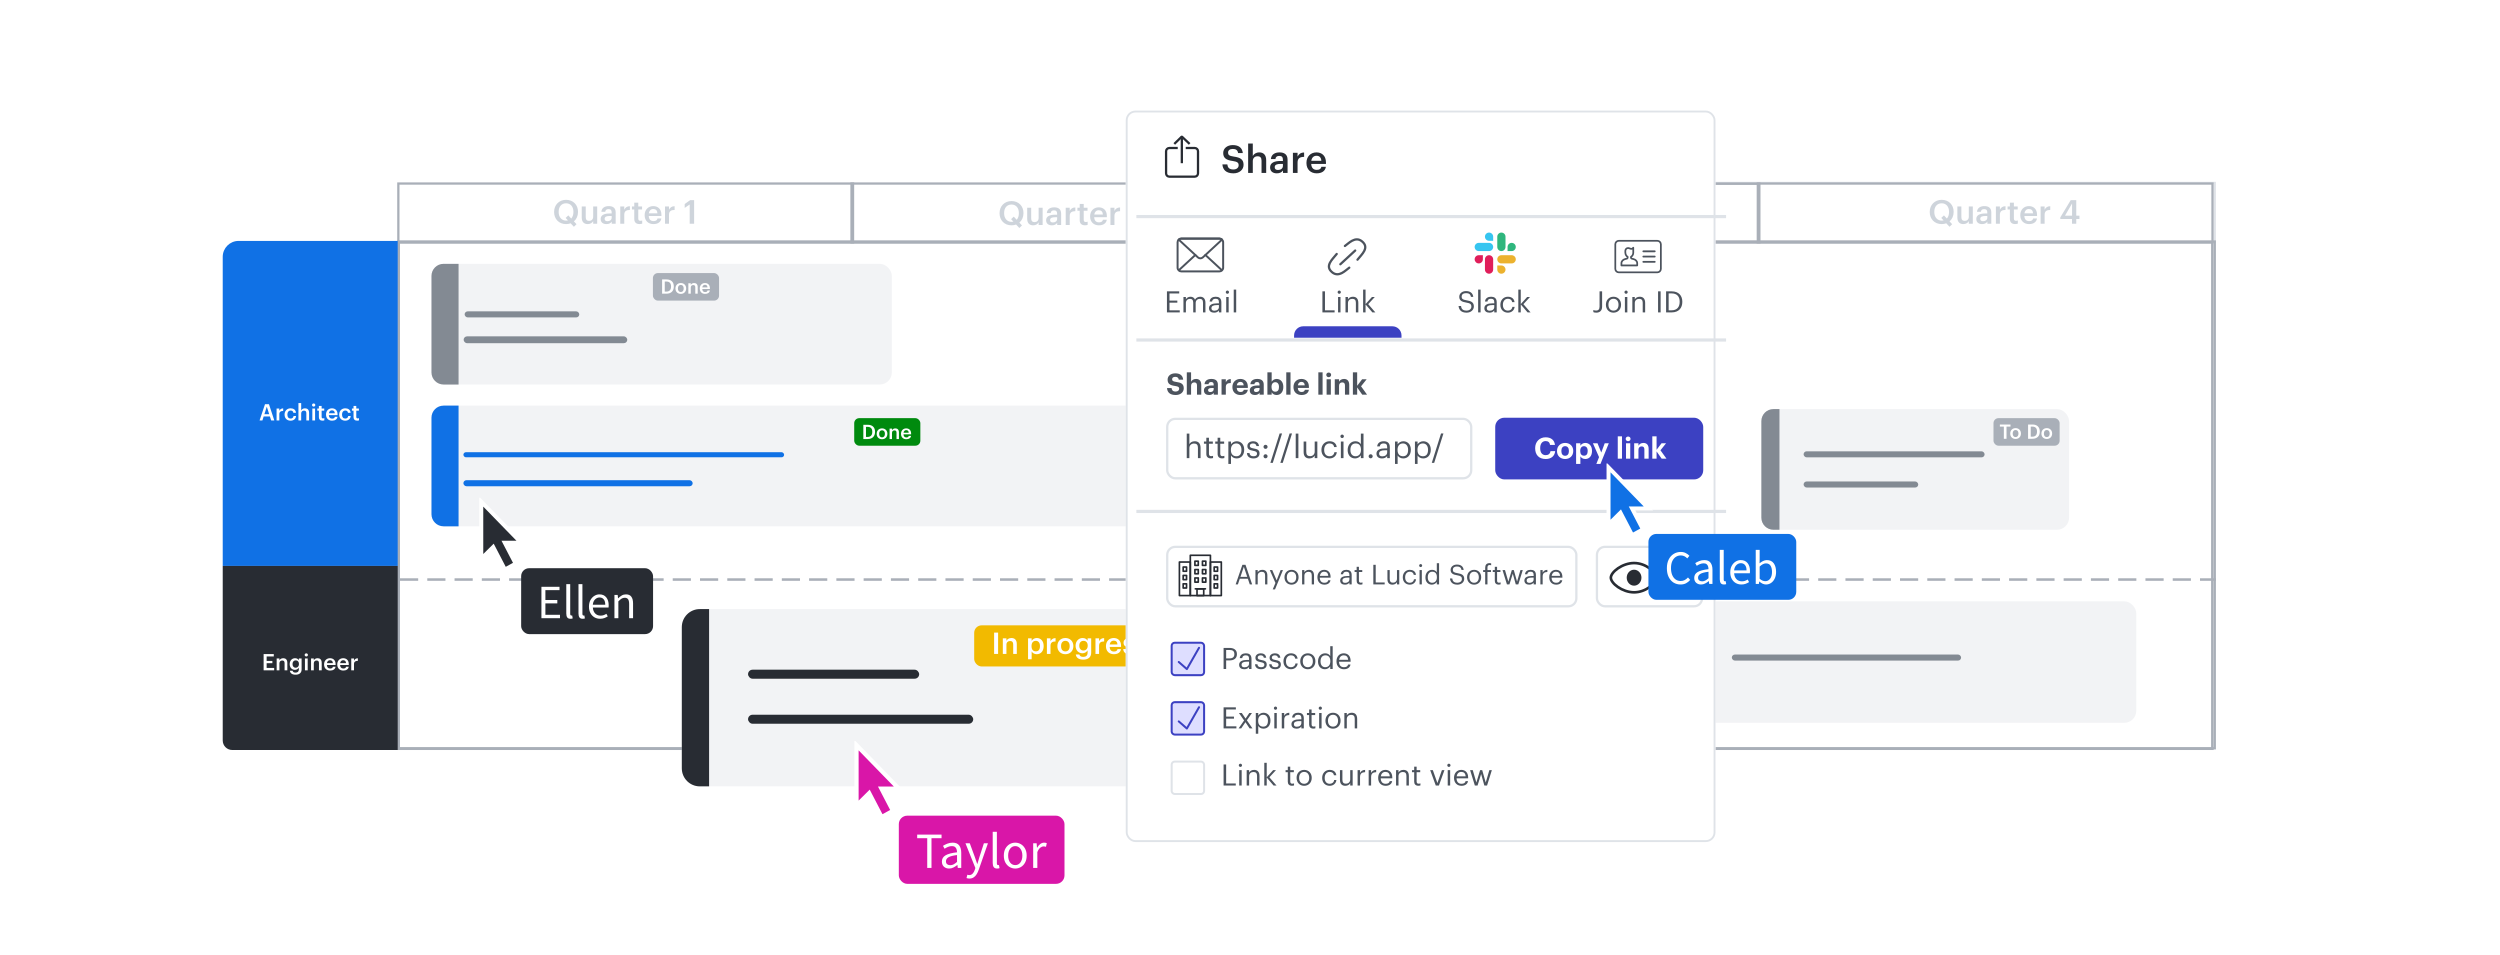 <svg width="1100" height="420" viewBox="0 0 1100 420" fill="none" xmlns="http://www.w3.org/2000/svg">
<rect x="190.594" y="116.339" width="201.749" height="52.095" rx="4.809" fill="white" stroke="#DFE3E8"/>
<path d="M190.594 121.148C190.594 118.492 192.748 116.339 195.404 116.339H201.521V168.434H195.404C192.748 168.434 190.594 166.28 190.594 163.624V121.148Z" fill="white" stroke="#DFE3E8"/>
<rect x="688.707" y="179.057" width="200.258" height="51.639" rx="4.809" fill="white" stroke="#DFE3E8"/>
<path d="M689.515 183.535C689.515 180.879 691.668 178.725 694.325 178.725H700.441V230.82H694.325C691.668 230.82 689.515 228.667 689.515 226.011V183.535Z" fill="white" stroke="#D916A8"/>
<rect x="190.594" y="178.725" width="336.914" height="52.095" rx="4.809" fill="white" stroke="#DFE3E8"/>
<path d="M190.594 183.535C190.594 180.879 192.748 178.725 195.404 178.725H201.521V230.82H195.404C192.748 230.82 190.594 228.667 190.594 226.011V183.535Z" fill="white" stroke="#1071E5"/>
<rect x="443.285" y="264.838" width="261.381" height="52.095" rx="4.809" fill="white" stroke="#DFE3E8"/>
<path d="M443.285 269.648C443.285 266.992 445.438 264.838 448.094 264.838H454.211V316.933H448.094C445.438 316.933 443.285 314.78 443.285 312.124V269.648Z" fill="white" stroke="#DFE3E8"/>
<rect x="574.5" y="80.5" width="400" height="26" fill="white" stroke="#DFE3E8"/>
<rect x="175.5" y="106.259" width="799" height="222.994" fill="white" stroke="#A9AFB8"/>
<rect x="189.855" y="116.092" width="202.552" height="53.095" rx="5.309" fill="#F2F3F5"/>
<path d="M189.855 121.402C189.855 118.469 192.232 116.092 195.164 116.092H201.77V169.187H195.164C192.232 169.187 189.855 166.81 189.855 163.878V121.402Z" fill="#838A93"/>
<rect x="189.855" y="178.479" width="337.587" height="53.095" rx="5.309" fill="#F2F3F5"/>
<path d="M190.518 183.788C190.518 181.222 192.598 179.142 195.164 179.142H201.106V230.91H195.164C192.598 230.91 190.518 228.83 190.518 226.264V183.788Z" fill="#1071E5" stroke="#1071E5" stroke-width="1.327"/>
<rect x="738.222" y="264.576" width="201.743" height="53.462" rx="5.309" fill="#F2F3F5"/>
<path d="M738.349 269.901C738.349 266.969 740.726 264.592 743.659 264.592H750.264V317.687H743.659C740.726 317.687 738.349 315.309 738.349 312.377V269.901Z" fill="#838A93"/>
<rect x="175.275" y="80.753" width="200.063" height="25.879" stroke="#A9AFB8"/>
<rect x="574.11" y="80.813" width="199.943" height="25.759" stroke="#A9AFB8" stroke-width="1.12"/>
<rect x="374.662" y="80.753" width="200.063" height="25.879" stroke="#A9AFB8"/>
<rect x="773.437" y="80.753" width="200.063" height="25.879" stroke="#A9AFB8"/>
<rect x="175.335" y="106.573" width="798.105" height="222.874" stroke="#A9AFB8" stroke-width="1.12"/>
<rect x="203.894" y="211.29" width="100.88" height="2.655" rx="1.327" fill="#1071E5"/>
<rect x="203.894" y="198.97" width="141.116" height="2.24" rx="1.12" fill="#1071E5"/>
<rect x="762" y="288" width="100.88" height="2.655" rx="1.327" fill="#838A93"/>
<rect x="204" y="148" width="72" height="3" rx="1.5" fill="#838A93"/>
<rect x="204.438" y="137" width="50.44" height="2.655" rx="1.327" fill="#838A93"/>
<path d="M252.508 99.78L253.672 98.645L252.522 97.408C253.657 96.448 254.327 94.993 254.327 93.276V93.159C254.327 90.118 252.173 87.921 249.074 87.921C245.989 87.921 243.807 90.162 243.807 93.203V93.319C243.807 96.317 245.887 98.601 249.074 98.601C249.801 98.601 250.485 98.47 251.082 98.252L252.508 99.78ZM249.088 97.073C247.211 97.073 245.814 95.633 245.814 93.305V93.188C245.814 90.948 247.022 89.449 249.074 89.449C251.111 89.449 252.304 91.02 252.304 93.159V93.276C252.304 94.498 251.955 95.487 251.344 96.157L250.063 94.774L248.885 95.88L249.903 96.986C249.656 97.044 249.379 97.073 249.088 97.073ZM258.582 98.601C259.819 98.601 260.619 98.004 260.997 97.262V98.456H262.758V90.846H260.997V95.371C260.997 96.579 260.168 97.19 259.222 97.19C258.204 97.19 257.723 96.666 257.723 95.516V90.846H255.963V95.72C255.963 97.743 257.083 98.601 258.582 98.601ZM266.839 98.601C268.003 98.601 268.672 98.179 269.167 97.524V98.456H270.898V93.465C270.898 91.384 269.56 90.686 267.857 90.686C266.155 90.686 264.744 91.428 264.598 93.203H266.301C266.388 92.446 266.839 92.01 267.756 92.01C268.789 92.01 269.138 92.519 269.138 93.537V93.93H268.192C266.01 93.93 264.293 94.571 264.293 96.346C264.293 97.932 265.442 98.601 266.839 98.601ZM267.261 97.335C266.388 97.335 266.039 96.913 266.039 96.273C266.039 95.342 266.897 95.036 268.236 95.036H269.138V95.793C269.138 96.768 268.338 97.335 267.261 97.335ZM272.916 98.456H274.677V94.498C274.677 92.883 275.608 92.388 277.151 92.373V90.729C275.87 90.744 275.157 91.311 274.677 92.272V90.846H272.916V98.456ZM281.375 98.587C281.913 98.587 282.292 98.499 282.568 98.397V97.001C282.321 97.102 282.059 97.146 281.71 97.146C281.157 97.146 280.837 96.841 280.837 96.171V92.17H282.51V90.846H280.837V89.172H279.076V90.846H278.057V92.17H279.076V96.331C279.076 97.772 279.862 98.587 281.375 98.587ZM287.503 98.601C289.453 98.601 290.748 97.728 290.995 96.127H289.293C289.162 96.87 288.609 97.291 287.546 97.291C286.237 97.291 285.509 96.477 285.451 95.036H291.024V94.527C291.024 91.806 289.322 90.686 287.43 90.686C285.262 90.686 283.647 92.257 283.647 94.614V94.731C283.647 97.132 285.262 98.601 287.503 98.601ZM285.48 93.858C285.655 92.679 286.368 91.966 287.43 91.966C288.521 91.966 289.191 92.548 289.278 93.858H285.48ZM292.597 98.456H294.357V94.498C294.357 92.883 295.288 92.388 296.831 92.373V90.729C295.55 90.744 294.837 91.311 294.357 92.272V90.846H292.597V98.456ZM303.462 98.456H305.412V88.052H303.68L301.265 89.769V91.471L303.462 89.973V98.456Z" fill="#CED4DB"/>
<path d="M448.507 100.324L449.671 99.189L448.521 97.952C449.656 96.992 450.326 95.537 450.326 93.82V93.704C450.326 90.662 448.172 88.465 445.073 88.465C441.988 88.465 439.806 90.706 439.806 93.747V93.864C439.806 96.861 441.886 99.145 445.073 99.145C445.8 99.145 446.484 99.015 447.081 98.796L448.507 100.324ZM445.087 97.618C443.21 97.618 441.814 96.177 441.814 93.849V93.733C441.814 91.492 443.021 89.993 445.073 89.993C447.11 89.993 448.303 91.565 448.303 93.704V93.82C448.303 95.042 447.954 96.032 447.343 96.701L446.062 95.319L444.884 96.425L445.902 97.53C445.655 97.589 445.378 97.618 445.087 97.618ZM454.581 99.145C455.818 99.145 456.618 98.549 456.996 97.807V99H458.757V91.39H456.996V95.915C456.996 97.123 456.167 97.734 455.221 97.734C454.203 97.734 453.722 97.21 453.722 96.061V91.39H451.962V96.264C451.962 98.287 453.082 99.145 454.581 99.145ZM462.838 99.145C464.002 99.145 464.671 98.724 465.166 98.069V99H466.898V94.009C466.898 91.928 465.559 91.23 463.856 91.23C462.154 91.23 460.743 91.972 460.597 93.747H462.3C462.387 92.991 462.838 92.554 463.755 92.554C464.788 92.554 465.137 93.063 465.137 94.082V94.475H464.191C462.009 94.475 460.292 95.115 460.292 96.89C460.292 98.476 461.441 99.145 462.838 99.145ZM463.26 97.88C462.387 97.88 462.038 97.458 462.038 96.817C462.038 95.886 462.896 95.581 464.235 95.581H465.137V96.337C465.137 97.312 464.337 97.88 463.26 97.88ZM468.915 99H470.676V95.042C470.676 93.427 471.607 92.932 473.15 92.918V91.274C471.869 91.288 471.156 91.856 470.676 92.816V91.39H468.915V99ZM477.374 99.131C477.912 99.131 478.291 99.044 478.567 98.942V97.545C478.32 97.647 478.058 97.691 477.709 97.691C477.156 97.691 476.836 97.385 476.836 96.716V92.714H478.509V91.39H476.836V89.717H475.075V91.39H474.057V92.714H475.075V96.876C475.075 98.316 475.861 99.131 477.374 99.131ZM483.502 99.145C485.452 99.145 486.747 98.272 486.994 96.672H485.292C485.161 97.414 484.608 97.836 483.546 97.836C482.236 97.836 481.508 97.021 481.45 95.581H487.023V95.071C487.023 92.35 485.321 91.23 483.429 91.23C481.261 91.23 479.646 92.802 479.646 95.159V95.275C479.646 97.676 481.261 99.145 483.502 99.145ZM481.479 94.402C481.654 93.223 482.367 92.51 483.429 92.51C484.52 92.51 485.19 93.093 485.277 94.402H481.479ZM488.596 99H490.356V95.042C490.356 93.427 491.288 92.932 492.83 92.918V91.274C491.549 91.288 490.836 91.856 490.356 92.816V91.39H488.596V99ZM497.017 99H504.539V97.501H500.116L502.429 95.246C503.666 94.053 504.467 92.874 504.467 91.521C504.467 89.688 503.186 88.451 501.033 88.451C498.836 88.451 497.468 89.76 497.337 92.03H499.112C499.287 90.561 499.941 89.964 500.974 89.964C501.978 89.964 502.531 90.575 502.531 91.55C502.531 92.54 501.935 93.456 500.945 94.504L497.017 98.651V99Z" fill="#CED4DB"/>
<path d="M652.201 99.78L653.365 98.645L652.216 97.408C653.351 96.448 654.02 94.993 654.02 93.276V93.159C654.02 90.118 651.867 87.921 648.767 87.921C645.683 87.921 643.5 90.162 643.5 93.203V93.319C643.5 96.317 645.581 98.601 648.767 98.601C649.495 98.601 650.179 98.47 650.775 98.252L652.201 99.78ZM648.782 97.073C646.905 97.073 645.508 95.633 645.508 93.305V93.188C645.508 90.948 646.716 89.449 648.767 89.449C650.805 89.449 651.998 91.02 651.998 93.159V93.276C651.998 94.498 651.648 95.487 651.037 96.157L649.757 94.774L648.578 95.88L649.597 96.986C649.349 97.044 649.073 97.073 648.782 97.073ZM658.276 98.601C659.512 98.601 660.313 98.004 660.691 97.262V98.456H662.452V90.846H660.691V95.371C660.691 96.579 659.862 97.19 658.916 97.19C657.897 97.19 657.417 96.666 657.417 95.516V90.846H655.656V95.72C655.656 97.743 656.777 98.601 658.276 98.601ZM666.533 98.601C667.697 98.601 668.366 98.179 668.861 97.524V98.456H670.592V93.465C670.592 91.384 669.253 90.686 667.551 90.686C665.849 90.686 664.437 91.428 664.292 93.203H665.994C666.081 92.446 666.533 92.01 667.449 92.01C668.482 92.01 668.832 92.519 668.832 93.537V93.93H667.886C665.703 93.93 663.986 94.571 663.986 96.346C663.986 97.932 665.136 98.601 666.533 98.601ZM666.955 97.335C666.081 97.335 665.732 96.913 665.732 96.273C665.732 95.342 666.591 95.036 667.929 95.036H668.832V95.793C668.832 96.768 668.031 97.335 666.955 97.335ZM672.61 98.456H674.371V94.498C674.371 92.883 675.302 92.388 676.844 92.373V90.729C675.564 90.744 674.851 91.311 674.371 92.272V90.846H672.61V98.456ZM681.069 98.587C681.607 98.587 681.985 98.499 682.262 98.397V97.001C682.014 97.102 681.753 97.146 681.403 97.146C680.85 97.146 680.53 96.841 680.53 96.171V92.17H682.204V90.846H680.53V89.172H678.77V90.846H677.751V92.17H678.77V96.331C678.77 97.772 679.555 98.587 681.069 98.587ZM687.196 98.601C689.146 98.601 690.441 97.728 690.689 96.127H688.986C688.855 96.87 688.302 97.291 687.24 97.291C685.931 97.291 685.203 96.477 685.145 95.036H690.718V94.527C690.718 91.806 689.015 90.686 687.124 90.686C684.956 90.686 683.341 92.257 683.341 94.614V94.731C683.341 97.132 684.956 98.601 687.196 98.601ZM685.174 93.858C685.349 92.679 686.062 91.966 687.124 91.966C688.215 91.966 688.884 92.548 688.972 93.858H685.174ZM692.29 98.456H694.051V94.498C694.051 92.883 694.982 92.388 696.525 92.373V90.729C695.244 90.744 694.531 91.311 694.051 92.272V90.846H692.29V98.456ZM704.916 98.601C707.303 98.601 708.816 97.408 708.816 95.487C708.816 94.105 708.016 93.246 706.808 92.97C707.812 92.592 708.496 91.879 708.496 90.7C708.496 89.158 707.23 87.906 705.062 87.906C702.836 87.906 701.482 89.289 701.381 91.093H703.098C703.214 90.045 703.927 89.376 705.033 89.376C706.11 89.376 706.648 90.002 706.648 90.846C706.648 91.82 706.11 92.373 704.916 92.373H704.174V93.756H704.975C706.241 93.756 706.852 94.323 706.852 95.458C706.852 96.491 706.226 97.146 704.873 97.146C703.476 97.146 702.865 96.331 702.763 95.24H701.002C701.09 97.233 702.443 98.601 704.916 98.601Z" fill="#CED4DB"/>
<path d="M857.785 99.78L858.949 98.645L857.799 97.408C858.934 96.448 859.603 94.993 859.603 93.276V93.159C859.603 90.118 857.45 87.921 854.351 87.921C851.266 87.921 849.083 90.162 849.083 93.203V93.319C849.083 96.317 851.164 98.601 854.351 98.601C855.078 98.601 855.762 98.47 856.359 98.252L857.785 99.78ZM854.365 97.073C852.488 97.073 851.091 95.633 851.091 93.305V93.188C851.091 90.948 852.299 89.449 854.351 89.449C856.388 89.449 857.581 91.02 857.581 93.159V93.276C857.581 94.498 857.232 95.487 856.621 96.157L855.34 94.774L854.162 95.88L855.18 96.986C854.933 97.044 854.656 97.073 854.365 97.073ZM863.859 98.601C865.096 98.601 865.896 98.004 866.274 97.262V98.456H868.035V90.846H866.274V95.371C866.274 96.579 865.445 97.19 864.499 97.19C863.481 97.19 863 96.666 863 95.516V90.846H861.24V95.72C861.24 97.743 862.36 98.601 863.859 98.601ZM872.116 98.601C873.28 98.601 873.949 98.179 874.444 97.524V98.456H876.175V93.465C876.175 91.384 874.837 90.686 873.134 90.686C871.432 90.686 870.021 91.428 869.875 93.203H871.577C871.665 92.446 872.116 92.01 873.032 92.01C874.066 92.01 874.415 92.519 874.415 93.537V93.93H873.469C871.286 93.93 869.569 94.571 869.569 96.346C869.569 97.932 870.719 98.601 872.116 98.601ZM872.538 97.335C871.665 97.335 871.316 96.913 871.316 96.273C871.316 95.342 872.174 95.036 873.513 95.036H874.415V95.793C874.415 96.768 873.615 97.335 872.538 97.335ZM878.193 98.456H879.954V94.498C879.954 92.883 880.885 92.388 882.428 92.373V90.729C881.147 90.744 880.434 91.311 879.954 92.272V90.846H878.193V98.456ZM886.652 98.587C887.19 98.587 887.569 98.499 887.845 98.397V97.001C887.598 97.102 887.336 97.146 886.987 97.146C886.434 97.146 886.114 96.841 886.114 96.171V92.17H887.787V90.846H886.114V89.172H884.353V90.846H883.334V92.17H884.353V96.331C884.353 97.772 885.139 98.587 886.652 98.587ZM892.78 98.601C894.73 98.601 896.025 97.728 896.272 96.127H894.569C894.438 96.87 893.886 97.291 892.823 97.291C891.514 97.291 890.786 96.477 890.728 95.036H896.301V94.527C896.301 91.806 894.599 90.686 892.707 90.686C890.539 90.686 888.924 92.257 888.924 94.614V94.731C888.924 97.132 890.539 98.601 892.78 98.601ZM890.757 93.858C890.932 92.679 891.645 91.966 892.707 91.966C893.798 91.966 894.468 92.548 894.555 93.858H890.757ZM897.874 98.456H899.634V94.498C899.634 92.883 900.565 92.388 902.108 92.373V90.729C900.827 90.744 900.114 91.311 899.634 92.272V90.846H897.874V98.456ZM911.678 98.456H913.555V96.346H914.952V94.905H913.555V88.052H911.125L906.527 95.662V96.346H911.678V98.456ZM908.594 94.905L911.707 89.522V94.905H908.594Z" fill="#CED4DB"/>
<rect x="375.854" y="183.985" width="29.101" height="12.126" rx="2.202" fill="#008A0E"/>
<path d="M379.864 193.176H381.752C383.956 193.176 385.018 191.877 385.018 190.051V189.972C385.018 188.145 383.956 186.899 381.77 186.899H379.864V193.176ZM381.032 192.254V187.82H381.708C383.183 187.82 383.798 188.637 383.798 189.989V190.059C383.798 191.447 383.122 192.254 381.717 192.254H381.032ZM388.09 193.264C389.442 193.264 390.452 192.333 390.452 190.902V190.832C390.452 189.427 389.442 188.488 388.099 188.488C386.747 188.488 385.737 189.436 385.737 190.858V190.929C385.737 192.325 386.738 193.264 388.09 193.264ZM388.099 192.439C387.291 192.439 386.826 191.85 386.826 190.911V190.841C386.826 189.893 387.308 189.322 388.099 189.322C388.889 189.322 389.363 189.901 389.363 190.85V190.911C389.363 191.85 388.889 192.439 388.099 192.439ZM391.412 193.176H392.474V190.472C392.474 189.743 392.957 189.375 393.554 189.375C394.186 189.375 394.467 189.691 394.467 190.384V193.176H395.529V190.288C395.529 189.023 394.88 188.488 393.958 188.488C393.203 188.488 392.693 188.865 392.474 189.313V188.584H391.412V193.176ZM398.773 193.264C399.949 193.264 400.731 192.737 400.88 191.771H399.853C399.774 192.219 399.44 192.474 398.799 192.474C398.009 192.474 397.57 191.982 397.535 191.113H400.897V190.806C400.897 189.164 399.87 188.488 398.729 188.488C397.421 188.488 396.446 189.436 396.446 190.858V190.929C396.446 192.377 397.421 193.264 398.773 193.264ZM397.552 190.402C397.658 189.691 398.088 189.26 398.729 189.26C399.387 189.26 399.791 189.612 399.844 190.402H397.552Z" fill="white"/>
<rect x="287.283" y="120.15" width="29.101" height="12.126" rx="2.202" fill="#A9AFB8"/>
<path d="M291.325 129.224H293.213C295.417 129.224 296.479 127.924 296.479 126.098V126.019C296.479 124.193 295.417 122.946 293.23 122.946H291.325V129.224ZM292.493 128.302V123.868H293.169C294.644 123.868 295.259 124.685 295.259 126.037V126.107C295.259 127.494 294.582 128.302 293.178 128.302H292.493ZM299.551 129.312C300.903 129.312 301.913 128.381 301.913 126.95V126.88C301.913 125.475 300.903 124.535 299.56 124.535C298.207 124.535 297.198 125.484 297.198 126.906V126.976C297.198 128.372 298.199 129.312 299.551 129.312ZM299.56 128.486C298.752 128.486 298.286 127.898 298.286 126.959V126.888C298.286 125.94 298.769 125.369 299.56 125.369C300.35 125.369 300.824 125.949 300.824 126.897V126.959C300.824 127.898 300.35 128.486 299.56 128.486ZM302.872 129.224H303.935V126.52C303.935 125.791 304.418 125.422 305.015 125.422C305.647 125.422 305.928 125.738 305.928 126.432V129.224H306.99V126.335C306.99 125.071 306.341 124.535 305.419 124.535C304.664 124.535 304.154 124.913 303.935 125.361V124.632H302.872V129.224ZM310.234 129.312C311.41 129.312 312.192 128.785 312.341 127.819H311.314C311.235 128.267 310.901 128.521 310.26 128.521C309.47 128.521 309.031 128.03 308.996 127.161H312.358V126.853C312.358 125.211 311.331 124.535 310.19 124.535C308.881 124.535 307.907 125.484 307.907 126.906V126.976C307.907 128.425 308.881 129.312 310.234 129.312ZM309.013 126.449C309.119 125.738 309.549 125.308 310.19 125.308C310.848 125.308 311.252 125.659 311.305 126.449H309.013Z" fill="white"/>
<path d="M98 113C98 109.134 101.134 106 105 106H175V249H98V113Z" fill="#1071E5"/>
<path d="M98.798 249.798H174.202V329.202H102.188C100.316 329.202 98.798 327.684 98.798 325.812V249.798Z" fill="#282C33" stroke="#282C33" stroke-width="1.596"/>
<rect x="775" y="179.995" width="135.392" height="53.095" rx="5.309" fill="#F2F3F5"/>
<path d="M775 185.304C775 182.372 777.377 179.995 780.309 179.995H782.964V233.09H780.309C777.377 233.09 775 230.713 775 227.78V185.304Z" fill="#838A93"/>
<rect x="793.583" y="198.578" width="79.642" height="2.655" rx="1.327" fill="#838A93"/>
<rect x="793.583" y="211.852" width="50.44" height="2.655" rx="1.327" fill="#838A93"/>
<rect x="877.136" y="183.985" width="29.101" height="12.126" rx="2.202" fill="#A9AFB8"/>
<path d="M881.691 193.059H882.867V187.703H884.615V186.781H879.944V187.703H881.691V193.059ZM886.852 193.146C888.204 193.146 889.214 192.216 889.214 190.785V190.714C889.214 189.31 888.204 188.37 886.861 188.37C885.509 188.37 884.499 189.318 884.499 190.741V190.811C884.499 192.207 885.5 193.146 886.852 193.146ZM886.861 192.321C886.053 192.321 885.588 191.733 885.588 190.793V190.723C885.588 189.775 886.07 189.204 886.861 189.204C887.651 189.204 888.125 189.784 888.125 190.732V190.793C888.125 191.733 887.651 192.321 886.861 192.321ZM892.353 193.059H894.241C896.445 193.059 897.507 191.759 897.507 189.933V189.854C897.507 188.028 896.445 186.781 894.259 186.781H892.353V193.059ZM893.521 192.137V187.703H894.197C895.672 187.703 896.287 188.519 896.287 189.871V189.942C896.287 191.329 895.611 192.137 894.206 192.137H893.521ZM900.579 193.146C901.931 193.146 902.941 192.216 902.941 190.785V190.714C902.941 189.31 901.931 188.37 900.588 188.37C899.236 188.37 898.226 189.318 898.226 190.741V190.811C898.226 192.207 899.227 193.146 900.579 193.146ZM900.588 192.321C899.78 192.321 899.315 191.733 899.315 190.793V190.723C899.315 189.775 899.798 189.204 900.588 189.204C901.378 189.204 901.852 189.784 901.852 190.732V190.793C901.852 191.733 901.378 192.321 900.588 192.321Z" fill="white"/>
<path d="M114.21 185H115.46L116.02 183.23H118.75L119.32 185H120.7L118.34 177.85H116.6L114.21 185ZM117.39 178.94L118.44 182.26H116.33L117.39 178.94ZM121.691 185H122.901V182.28C122.901 181.17 123.541 180.83 124.601 180.82V179.69C123.721 179.7 123.231 180.09 122.901 180.75V179.77H121.691V185ZM127.849 185.1C129.269 185.1 130.179 184.25 130.269 183.05H129.159C129.089 183.79 128.539 184.17 127.899 184.17C127.009 184.17 126.449 183.57 126.449 182.43V182.35C126.449 181.27 127.039 180.63 127.869 180.63C128.509 180.63 128.969 180.92 129.069 181.62H130.239C130.099 180.18 129.009 179.66 127.849 179.66C126.389 179.66 125.209 180.71 125.209 182.37V182.45C125.209 184.12 126.349 185.1 127.849 185.1ZM131.31 185H132.52V181.92C132.52 181.09 133.07 180.67 133.75 180.67C134.47 180.67 134.79 181.03 134.79 181.82V185H136V181.71C136 180.27 135.26 179.66 134.21 179.66C133.35 179.66 132.77 180.09 132.52 180.6V177.35H131.31V185ZM138.014 178.91C138.414 178.91 138.734 178.61 138.734 178.22C138.734 177.82 138.414 177.52 138.014 177.52C137.614 177.52 137.294 177.82 137.294 178.22C137.294 178.61 137.614 178.91 138.014 178.91ZM137.424 185H138.634V179.77H137.424V185ZM141.889 185.09C142.259 185.09 142.519 185.03 142.709 184.96V184C142.539 184.07 142.359 184.1 142.119 184.1C141.739 184.1 141.519 183.89 141.519 183.43V180.68H142.669V179.77H141.519V178.62H140.309V179.77H139.609V180.68H140.309V183.54C140.309 184.53 140.849 185.09 141.889 185.09ZM146.101 185.1C147.441 185.1 148.331 184.5 148.501 183.4H147.331C147.241 183.91 146.861 184.2 146.131 184.2C145.231 184.2 144.731 183.64 144.691 182.65H148.521V182.3C148.521 180.43 147.351 179.66 146.051 179.66C144.561 179.66 143.451 180.74 143.451 182.36V182.44C143.451 184.09 144.561 185.1 146.101 185.1ZM144.711 181.84C144.831 181.03 145.321 180.54 146.051 180.54C146.801 180.54 147.261 180.94 147.321 181.84H144.711ZM151.891 185.1C153.311 185.1 154.221 184.25 154.311 183.05H153.201C153.131 183.79 152.581 184.17 151.941 184.17C151.051 184.17 150.491 183.57 150.491 182.43V182.35C150.491 181.27 151.081 180.63 151.911 180.63C152.551 180.63 153.011 180.92 153.111 181.62H154.281C154.141 180.18 153.051 179.66 151.891 179.66C150.431 179.66 149.251 180.71 149.251 182.37V182.45C149.251 184.12 150.391 185.1 151.891 185.1ZM157.133 185.09C157.503 185.09 157.763 185.03 157.953 184.96V184C157.783 184.07 157.603 184.1 157.363 184.1C156.983 184.1 156.763 183.89 156.763 183.43V180.68H157.913V179.77H156.763V178.62H155.553V179.77H154.853V180.68H155.553V183.54C155.553 184.53 156.093 185.09 157.133 185.09Z" fill="white"/>
<path d="M115.994 294.949H120.634V293.899H117.324V291.809H119.844V290.809H117.324V288.849H120.464V287.799H115.994V294.949ZM121.734 294.949H122.944V291.869C122.944 291.039 123.494 290.619 124.174 290.619C124.894 290.619 125.214 290.979 125.214 291.769V294.949H126.424V291.659C126.424 290.219 125.684 289.609 124.634 289.609C123.774 289.609 123.194 290.039 122.944 290.549V289.719H121.734V294.949ZM130.048 296.869C131.668 296.869 132.698 296.099 132.708 294.559V289.719H131.498V290.519C131.198 289.999 130.678 289.609 129.818 289.609C128.468 289.609 127.468 290.709 127.468 292.179V292.249C127.468 293.759 128.478 294.739 129.788 294.739C130.558 294.739 131.208 294.269 131.498 293.769V294.539C131.498 295.479 130.978 295.949 130.038 295.949C129.248 295.949 128.848 295.649 128.748 295.129H127.528C127.668 296.129 128.408 296.869 130.048 296.869ZM130.088 293.809C129.308 293.809 128.708 293.209 128.708 292.239V292.159C128.708 291.209 129.228 290.559 130.128 290.559C130.998 290.559 131.538 291.149 131.538 292.139V292.209C131.538 293.209 130.928 293.809 130.088 293.809ZM134.766 288.859C135.166 288.859 135.486 288.559 135.486 288.169C135.486 287.769 135.166 287.469 134.766 287.469C134.366 287.469 134.046 287.769 134.046 288.169C134.046 288.559 134.366 288.859 134.766 288.859ZM134.176 294.949H135.386V289.719H134.176V294.949ZM136.861 294.949H138.071V291.869C138.071 291.039 138.621 290.619 139.301 290.619C140.021 290.619 140.341 290.979 140.341 291.769V294.949H141.551V291.659C141.551 290.219 140.811 289.609 139.761 289.609C138.901 289.609 138.321 290.039 138.071 290.549V289.719H136.861V294.949ZM145.245 295.049C146.585 295.049 147.475 294.449 147.645 293.349H146.475C146.385 293.859 146.005 294.149 145.275 294.149C144.375 294.149 143.875 293.589 143.835 292.599H147.665V292.249C147.665 290.379 146.495 289.609 145.195 289.609C143.705 289.609 142.595 290.689 142.595 292.309V292.389C142.595 294.039 143.705 295.049 145.245 295.049ZM143.855 291.789C143.975 290.979 144.465 290.489 145.195 290.489C145.945 290.489 146.405 290.889 146.465 291.789H143.855ZM151.045 295.049C152.385 295.049 153.275 294.449 153.445 293.349H152.275C152.185 293.859 151.805 294.149 151.075 294.149C150.175 294.149 149.675 293.589 149.635 292.599H153.465V292.249C153.465 290.379 152.295 289.609 150.995 289.609C149.505 289.609 148.395 290.689 148.395 292.309V292.389C148.395 294.039 149.505 295.049 151.045 295.049ZM149.655 291.789C149.775 290.979 150.265 290.489 150.995 290.489C151.745 290.489 152.205 290.889 152.265 291.789H149.655ZM154.546 294.949H155.756V292.229C155.756 291.119 156.396 290.779 157.456 290.769V289.639C156.576 289.649 156.086 290.039 155.756 290.699V289.719H154.546V294.949Z" fill="white"/>
<path d="M176 255H975" stroke="#A9AFB8" stroke-width="1.117" stroke-dasharray="8 4"/>
<g filter="url(#filter0_d_1590_95047)">
<rect x="304" y="264" width="220" height="78" rx="7.926" fill="#F2F3F5"/>
<path d="M304 271.926C304 267.549 307.549 264 311.926 264H316V342H311.926C307.549 342 304 338.451 304 334.074V271.926Z" fill="#282C33"/>
<rect x="333.139" y="290.668" width="75.296" height="3.963" rx="1.981" fill="#282C33"/>
<rect x="333.139" y="310.483" width="99.073" height="3.963" rx="1.981" fill="#282C33"/>
<rect x="432.643" y="271.147" width="83.263" height="18.101" rx="3.287" fill="#F2BA00"/>
<path d="M441.408 283.72H443.164V274.349H441.408V283.72ZM445.243 283.72H446.829V279.683C446.829 278.596 447.55 278.045 448.441 278.045C449.385 278.045 449.804 278.517 449.804 279.552V283.72H451.39V279.408C451.39 277.521 450.42 276.721 449.044 276.721C447.917 276.721 447.157 277.285 446.829 277.953V276.865H445.243V283.72ZM456.34 286.066H457.926V282.645C458.293 283.314 459.08 283.851 460.168 283.851C461.937 283.851 463.208 282.514 463.208 280.313V280.208C463.208 277.993 461.884 276.721 460.168 276.721C459.158 276.721 458.306 277.311 457.926 277.966V276.865H456.34V286.066ZM459.774 282.593C458.621 282.593 457.874 281.872 457.874 280.339V280.234C457.874 278.714 458.66 277.966 459.761 277.966C460.797 277.966 461.583 278.714 461.583 280.234V280.339C461.583 281.807 460.941 282.593 459.774 282.593ZM464.634 283.72H466.22V280.155C466.22 278.7 467.059 278.255 468.448 278.242V276.761C467.295 276.774 466.653 277.285 466.22 278.15V276.865H464.634V283.72ZM472.757 283.851C474.775 283.851 476.282 282.462 476.282 280.326V280.221C476.282 278.124 474.775 276.721 472.77 276.721C470.751 276.721 469.244 278.137 469.244 280.26V280.365C469.244 282.449 470.738 283.851 472.757 283.851ZM472.77 282.619C471.564 282.619 470.869 281.741 470.869 280.339V280.234C470.869 278.818 471.59 277.966 472.77 277.966C473.949 277.966 474.657 278.831 474.657 280.247V280.339C474.657 281.741 473.949 282.619 472.77 282.619ZM480.638 286.237C482.761 286.237 484.111 285.227 484.124 283.209V276.865H482.539V277.914C482.145 277.232 481.464 276.721 480.337 276.721C478.567 276.721 477.257 278.163 477.257 280.09V280.181C477.257 282.161 478.58 283.445 480.297 283.445C481.307 283.445 482.158 282.829 482.539 282.174V283.183C482.539 284.415 481.857 285.031 480.625 285.031C479.59 285.031 479.065 284.638 478.934 283.956H477.335C477.519 285.267 478.489 286.237 480.638 286.237ZM480.691 282.226C479.668 282.226 478.882 281.44 478.882 280.168V280.063C478.882 278.818 479.563 277.966 480.743 277.966C481.883 277.966 482.591 278.74 482.591 280.037V280.129C482.591 281.44 481.792 282.226 480.691 282.226ZM486.009 283.72H487.595V280.155C487.595 278.7 488.434 278.255 489.823 278.242V276.761C488.67 276.774 488.028 277.285 487.595 278.15V276.865H486.009V283.72ZM494.092 283.851C495.849 283.851 497.015 283.065 497.238 281.623H495.705C495.587 282.292 495.089 282.672 494.132 282.672C492.952 282.672 492.297 281.938 492.244 280.64H497.264V280.181C497.264 277.731 495.731 276.721 494.027 276.721C492.074 276.721 490.619 278.137 490.619 280.26V280.365C490.619 282.528 492.074 283.851 494.092 283.851ZM492.271 279.579C492.428 278.517 493.07 277.875 494.027 277.875C495.01 277.875 495.613 278.399 495.691 279.579H492.271ZM501.091 283.851C502.847 283.851 503.83 283.052 503.83 281.662C503.83 280.208 502.873 279.814 501.261 279.565C500.173 279.382 499.846 279.185 499.846 278.687C499.846 278.202 500.252 277.875 500.934 277.875C501.667 277.875 502.021 278.163 502.152 278.792H503.62C503.45 277.246 502.336 276.721 500.934 276.721C499.649 276.721 498.365 277.403 498.365 278.779C498.365 280.063 499.033 280.575 500.842 280.863C501.851 281.033 502.31 281.243 502.31 281.807C502.31 282.383 501.93 282.685 501.078 282.685C500.147 282.685 499.793 282.278 499.715 281.584H498.22C498.286 283.039 499.321 283.851 501.091 283.851ZM507.58 283.851C509.336 283.851 510.319 283.052 510.319 281.662C510.319 280.208 509.363 279.814 507.75 279.565C506.663 279.382 506.335 279.185 506.335 278.687C506.335 278.202 506.741 277.875 507.423 277.875C508.157 277.875 508.511 278.163 508.642 278.792H510.11C509.939 277.246 508.825 276.721 507.423 276.721C506.138 276.721 504.854 277.403 504.854 278.779C504.854 280.063 505.522 280.575 507.331 280.863C508.34 281.033 508.799 281.243 508.799 281.807C508.799 282.383 508.419 282.685 507.567 282.685C506.636 282.685 506.283 282.278 506.204 281.584H504.71C504.775 283.039 505.811 283.851 507.58 283.851Z" fill="white"/>
</g>
<g clip-path="url(#clip0_1590_95047)">
<path fill-rule="evenodd" clip-rule="evenodd" d="M376.862 327.862L395.482 346.999H387.835L392.918 356.773L387.903 359.515L382.429 348.989L376.862 354.5V327.862Z" fill="#D916A8" stroke="white" stroke-width="1.862"/>
<rect x="395.482" y="358.895" width="72.896" height="30" rx="3.724" fill="#D916A8"/>
<path d="M407.979 381.895V368.802H403.555V367.237H414.28V368.802H409.856V381.895H407.979ZM417.607 382.163C416.698 382.163 415.938 381.895 415.328 381.359C414.732 380.807 414.434 380.048 414.434 379.079C414.434 377.888 414.963 376.979 416.02 376.354C417.093 375.713 418.783 375.266 421.092 375.013C421.092 374.551 421.025 374.112 420.891 373.695C420.772 373.278 420.548 372.942 420.221 372.689C419.908 372.421 419.454 372.287 418.858 372.287C418.232 372.287 417.644 372.406 417.093 372.645C416.542 372.883 416.05 373.151 415.618 373.449L414.903 372.175C415.409 371.848 416.028 371.535 416.757 371.237C417.502 370.924 418.307 370.768 419.171 370.768C420.496 370.768 421.457 371.177 422.053 371.997C422.649 372.801 422.947 373.881 422.947 375.236V381.895H421.427L421.271 380.599H421.204C420.697 381.016 420.139 381.381 419.528 381.694C418.932 382.006 418.292 382.163 417.607 382.163ZM418.143 380.688C418.664 380.688 419.156 380.562 419.617 380.308C420.079 380.055 420.571 379.698 421.092 379.236V376.22C419.29 376.443 418.024 376.778 417.294 377.225C416.579 377.672 416.221 378.245 416.221 378.945C416.221 379.556 416.407 380.003 416.78 380.286C417.152 380.554 417.607 380.688 418.143 380.688ZM426.542 386.565C426.304 386.565 426.073 386.542 425.849 386.498C425.641 386.453 425.447 386.401 425.268 386.341L425.626 384.889C425.745 384.919 425.879 384.948 426.028 384.978C426.177 385.023 426.318 385.045 426.452 385.045C427.063 385.045 427.57 384.822 427.972 384.375C428.374 383.943 428.687 383.392 428.91 382.721L429.156 381.917L424.799 371.036H426.698L428.91 377.046C429.074 377.508 429.245 378.007 429.424 378.543C429.618 379.079 429.797 379.601 429.96 380.107H430.05C430.214 379.616 430.37 379.102 430.519 378.566C430.668 378.029 430.817 377.523 430.966 377.046L432.91 371.036H434.697L430.608 382.789C430.355 383.504 430.05 384.144 429.692 384.71C429.35 385.276 428.918 385.723 428.396 386.051C427.89 386.393 427.272 386.565 426.542 386.565ZM438.737 382.163C438.052 382.163 437.553 381.954 437.24 381.537C436.942 381.105 436.793 380.495 436.793 379.705V365.986H438.625V379.839C438.625 380.122 438.677 380.331 438.782 380.465C438.886 380.584 439.005 380.644 439.139 380.644C439.199 380.644 439.251 380.644 439.295 380.644C439.355 380.629 439.437 380.614 439.541 380.599L439.787 381.984C439.668 382.044 439.526 382.088 439.362 382.118C439.199 382.148 438.99 382.163 438.737 382.163ZM446.711 382.163C445.832 382.163 445.005 381.939 444.231 381.493C443.471 381.046 442.853 380.398 442.376 379.549C441.914 378.7 441.684 377.679 441.684 376.488C441.684 375.266 441.914 374.231 442.376 373.382C442.853 372.533 443.471 371.885 444.231 371.438C445.005 370.991 445.832 370.768 446.711 370.768C447.605 370.768 448.431 370.991 449.191 371.438C449.951 371.885 450.561 372.533 451.023 373.382C451.5 374.231 451.738 375.266 451.738 376.488C451.738 377.679 451.5 378.7 451.023 379.549C450.561 380.398 449.951 381.046 449.191 381.493C448.431 381.939 447.605 382.163 446.711 382.163ZM446.711 380.644C447.649 380.644 448.401 380.264 448.968 379.504C449.548 378.729 449.839 377.724 449.839 376.488C449.839 375.236 449.548 374.224 448.968 373.449C448.401 372.674 447.649 372.287 446.711 372.287C445.787 372.287 445.035 372.674 444.454 373.449C443.873 374.224 443.583 375.236 443.583 376.488C443.583 377.724 443.873 378.729 444.454 379.504C445.035 380.264 445.787 380.644 446.711 380.644ZM454.598 381.895V371.036H456.117L456.274 373.002H456.341C456.713 372.317 457.167 371.773 457.704 371.371C458.24 370.969 458.813 370.768 459.424 370.768C459.856 370.768 460.243 370.842 460.586 370.991L460.228 372.6C460.05 372.54 459.886 372.496 459.737 372.466C459.588 372.436 459.402 372.421 459.178 372.421C458.717 372.421 458.232 372.607 457.726 372.98C457.234 373.352 456.802 374 456.43 374.924V381.895H454.598Z" fill="white"/>
</g>
<g clip-path="url(#clip1_1590_95047)">
<path fill-rule="evenodd" clip-rule="evenodd" d="M211.755 220.755L229.308 238.797H222.1L226.892 248.01L222.164 250.596L217.003 240.672L211.755 245.868V220.755Z" fill="#282C33" stroke="white" stroke-width="1.755"/>
<g clip-path="url(#clip2_1590_95047)">
<rect x="229.308" y="250.01" width="58.042" height="29" rx="3.511" fill="#282C33"/>
<path d="M238.225 272.01V258.193H246.187V259.667H239.974V264.006H245.219V265.502H239.974V270.515H246.398V272.01H238.225ZM250.997 272.263C250.351 272.263 249.881 272.067 249.586 271.673C249.305 271.266 249.165 270.691 249.165 269.946V257.013H250.892V270.073C250.892 270.339 250.941 270.536 251.039 270.662C251.138 270.775 251.25 270.831 251.376 270.831C251.433 270.831 251.482 270.831 251.524 270.831C251.58 270.817 251.657 270.803 251.755 270.789L251.987 272.095C251.875 272.151 251.741 272.193 251.587 272.221C251.433 272.249 251.236 272.263 250.997 272.263ZM256.366 272.263C255.72 272.263 255.25 272.067 254.955 271.673C254.674 271.266 254.533 270.691 254.533 269.946V257.013H256.261V270.073C256.261 270.339 256.31 270.536 256.408 270.662C256.506 270.775 256.619 270.831 256.745 270.831C256.801 270.831 256.85 270.831 256.893 270.831C256.949 270.817 257.026 270.803 257.124 270.789L257.356 272.095C257.244 272.151 257.11 272.193 256.956 272.221C256.801 272.249 256.605 272.263 256.366 272.263ZM264.052 272.263C263.139 272.263 262.31 272.053 261.566 271.631C260.822 271.196 260.232 270.578 259.797 269.778C259.362 268.977 259.144 268.022 259.144 266.913C259.144 265.79 259.362 264.828 259.797 264.027C260.246 263.227 260.822 262.609 261.524 262.174C262.226 261.738 262.963 261.521 263.736 261.521C265.042 261.521 266.046 261.956 266.748 262.827C267.464 263.697 267.822 264.863 267.822 266.323C267.822 266.506 267.815 266.688 267.801 266.871C267.801 267.039 267.787 267.187 267.759 267.313H260.85C260.92 268.395 261.257 269.258 261.861 269.904C262.479 270.55 263.279 270.873 264.262 270.873C264.754 270.873 265.203 270.803 265.61 270.662C266.032 270.508 266.432 270.311 266.811 270.073L267.422 271.21C266.987 271.491 266.488 271.737 265.926 271.947C265.379 272.158 264.754 272.263 264.052 272.263ZM260.829 266.071H266.306C266.306 265.031 266.081 264.245 265.632 263.711C265.196 263.164 264.578 262.89 263.778 262.89C263.062 262.89 262.416 263.171 261.84 263.732C261.278 264.28 260.941 265.059 260.829 266.071ZM270.352 272.01V261.774H271.784L271.932 263.248H271.995C272.486 262.757 273.006 262.349 273.553 262.026C274.101 261.689 274.726 261.521 275.428 261.521C276.509 261.521 277.296 261.865 277.787 262.553C278.293 263.227 278.546 264.217 278.546 265.523V272.01H276.818V265.755C276.818 264.8 276.664 264.105 276.355 263.669C276.046 263.234 275.554 263.016 274.88 263.016C274.361 263.016 273.89 263.15 273.469 263.417C273.062 263.683 272.599 264.077 272.079 264.596V272.01H270.352Z" fill="white"/>
</g>
</g>
<g filter="url(#filter1_d_1590_95047)">
<rect x="500" y="44" width="259.475" height="321.829" rx="4.234" fill="white"/>
<rect x="500.417" y="44.417" width="258.641" height="320.996" rx="3.817" stroke="#DFE3E8" stroke-width="0.834"/>
</g>
<path d="M542.716 76.267C545.392 76.267 547.17 74.624 547.17 72.524C547.17 70.102 545.697 69.289 542.852 68.899C540.751 68.595 540.345 68.103 540.345 67.121C540.345 66.19 541.056 65.529 542.428 65.529C543.817 65.529 544.545 66.071 544.765 67.341H546.832C546.595 65.021 545.036 63.835 542.428 63.835C539.905 63.835 538.211 65.326 538.211 67.307C538.211 69.577 539.583 70.458 542.479 70.847C544.444 71.169 545.003 71.592 545.003 72.71C545.003 73.828 544.054 74.573 542.716 74.573C540.667 74.573 540.176 73.557 540.023 72.338H537.855C538.025 74.624 539.413 76.267 542.716 76.267ZM549.182 76.097H551.231V70.881C551.231 69.475 552.163 68.764 553.314 68.764C554.534 68.764 555.076 69.374 555.076 70.712V76.097H557.125V70.525C557.125 68.087 555.872 67.053 554.093 67.053C552.637 67.053 551.655 67.782 551.231 68.645V63.141H549.182V76.097ZM561.806 76.267C563.161 76.267 563.94 75.776 564.516 75.013V76.097H566.532V70.288C566.532 67.866 564.973 67.053 562.992 67.053C561.01 67.053 559.367 67.917 559.198 69.983H561.18C561.281 69.103 561.806 68.595 562.873 68.595C564.076 68.595 564.482 69.187 564.482 70.373V70.83H563.381C560.841 70.83 558.842 71.575 558.842 73.642C558.842 75.488 560.18 76.267 561.806 76.267ZM562.297 74.793C561.281 74.793 560.875 74.302 560.875 73.557C560.875 72.473 561.874 72.117 563.432 72.117H564.482V72.998C564.482 74.133 563.551 74.793 562.297 74.793ZM568.88 76.097H570.93V71.491C570.93 69.611 572.014 69.035 573.809 69.018V67.104C572.318 67.121 571.489 67.782 570.93 68.899V67.24H568.88V76.097ZM579.325 76.267C581.595 76.267 583.102 75.251 583.39 73.388H581.409C581.256 74.251 580.613 74.743 579.376 74.743C577.852 74.743 577.005 73.794 576.937 72.117H583.424V71.525C583.424 68.358 581.442 67.053 579.241 67.053C576.717 67.053 574.837 68.882 574.837 71.626V71.762C574.837 74.556 576.717 76.267 579.325 76.267ZM576.971 70.746C577.174 69.374 578.004 68.544 579.241 68.544C580.511 68.544 581.29 69.221 581.392 70.746H576.971Z" fill="#282C33"/>
<path d="M728.681 254.183C728.681 254.757 728.437 255.448 727.934 256.186C727.434 256.918 726.704 257.659 725.8 258.322C723.988 259.652 721.539 260.625 718.995 260.625C716.448 260.625 713.858 259.649 711.905 258.311C710.931 257.644 710.134 256.9 709.587 256.166C709.033 255.424 708.769 254.74 708.769 254.183C708.769 253.625 709.033 252.941 709.587 252.199C710.134 251.465 710.931 250.721 711.905 250.054C713.858 248.717 716.448 247.741 718.995 247.741C721.539 247.741 723.988 248.714 725.8 250.043C726.704 250.706 727.434 251.447 727.934 252.179C728.437 252.917 728.681 253.608 728.681 254.183Z" fill="white" stroke="#282C33" stroke-width="1.171"/>
<ellipse cx="718.996" cy="254.183" rx="3.244" ry="3.514" fill="#282C33"/>
<path d="M500 95.292H759.475" stroke="#DFE3E8" stroke-width="1.399"/>
<path d="M500 149.6H759.475" stroke="#DFE3E8" stroke-width="1.399"/>
<path d="M500 225.029H759.475" stroke="#DFE3E8" stroke-width="1.399"/>
<path d="M517.312 173.806C519.502 173.806 520.85 172.497 520.85 170.851C520.85 168.933 519.697 168.324 517.455 168.039C516.029 167.831 515.731 167.52 515.731 166.859C515.731 166.237 516.198 165.81 517.118 165.81C518.038 165.81 518.53 166.198 518.66 167.041H520.591C520.423 165.2 519.204 164.267 517.118 164.267C515.07 164.267 513.748 165.447 513.748 167.028C513.748 168.816 514.72 169.529 517.092 169.84C518.453 170.047 518.842 170.307 518.842 171.045C518.842 171.771 518.232 172.277 517.312 172.277C515.938 172.277 515.589 171.59 515.498 170.76H513.489C513.606 172.614 514.772 173.806 517.312 173.806ZM522.194 173.663H524.073V169.749C524.073 168.751 524.682 168.259 525.485 168.259C526.315 168.259 526.678 168.7 526.678 169.62V173.663H528.557V169.348C528.557 167.533 527.611 166.73 526.276 166.73C525.148 166.73 524.41 167.287 524.073 167.961V163.814H522.194V173.663ZM531.994 173.806C533.057 173.806 533.653 173.391 534.042 172.847V173.663H535.869V169.244C535.869 167.404 534.69 166.73 533.031 166.73C531.372 166.73 530.102 167.443 529.986 169.05H531.761C531.839 168.466 532.176 168.091 532.915 168.091C533.77 168.091 534.016 168.531 534.016 169.335V169.607H533.252C531.178 169.607 529.726 170.203 529.726 171.784C529.726 173.21 530.763 173.806 531.994 173.806ZM532.552 172.497C531.865 172.497 531.567 172.173 531.567 171.68C531.567 170.955 532.202 170.721 533.29 170.721H534.016V171.292C534.016 172.043 533.381 172.497 532.552 172.497ZM537.482 173.663H539.362V170.268C539.362 168.972 540.165 168.518 541.552 168.531V166.782C540.45 166.795 539.789 167.274 539.362 168.181V166.885H537.482V173.663ZM545.795 173.806C547.648 173.806 548.815 172.989 549.035 171.525H547.259C547.143 172.095 546.715 172.471 545.847 172.471C544.823 172.471 544.214 171.823 544.162 170.695H549.048V170.177C549.048 167.754 547.493 166.73 545.743 166.73C543.773 166.73 542.257 168.116 542.257 170.255V170.359C542.257 172.523 543.747 173.806 545.795 173.806ZM544.188 169.542C544.33 168.583 544.901 168.026 545.743 168.026C546.637 168.026 547.156 168.518 547.22 169.542H544.188ZM552.169 173.806C553.231 173.806 553.827 173.391 554.216 172.847V173.663H556.044V169.244C556.044 167.404 554.864 166.73 553.205 166.73C551.546 166.73 550.276 167.443 550.16 169.05H551.935C552.013 168.466 552.35 168.091 553.089 168.091C553.944 168.091 554.19 168.531 554.19 169.335V169.607H553.426C551.352 169.607 549.901 170.203 549.901 171.784C549.901 173.21 550.937 173.806 552.169 173.806ZM552.726 172.497C552.039 172.497 551.741 172.173 551.741 171.68C551.741 170.955 552.376 170.721 553.465 170.721H554.19V171.292C554.19 172.043 553.555 172.497 552.726 172.497ZM561.7 173.806C563.385 173.806 564.655 172.549 564.655 170.307V170.203C564.655 167.961 563.359 166.73 561.7 166.73C560.702 166.73 559.912 167.3 559.536 167.948V163.814H557.657V173.663H559.536V172.588C559.886 173.287 560.65 173.806 561.7 173.806ZM561.143 172.341C560.119 172.341 559.471 171.68 559.471 170.32V170.216C559.471 168.855 560.145 168.168 561.13 168.168C562.076 168.168 562.75 168.842 562.75 170.216V170.32C562.75 171.642 562.18 172.341 561.143 172.341ZM565.96 173.663H567.827V163.814H565.96V173.663ZM572.664 173.806C574.517 173.806 575.684 172.989 575.904 171.525H574.129C574.012 172.095 573.584 172.471 572.716 172.471C571.692 172.471 571.083 171.823 571.031 170.695H575.917V170.177C575.917 167.754 574.362 166.73 572.612 166.73C570.642 166.73 569.126 168.116 569.126 170.255V170.359C569.126 172.523 570.616 173.806 572.664 173.806ZM571.057 169.542C571.2 168.583 571.77 168.026 572.612 168.026C573.507 168.026 574.025 168.518 574.09 169.542H571.057ZM580.072 173.663H581.938V163.814H580.072V173.663ZM584.625 165.965C585.234 165.965 585.7 165.524 585.7 164.941C585.7 164.358 585.234 163.917 584.625 163.917C584.028 163.917 583.562 164.358 583.562 164.941C583.562 165.524 584.028 165.965 584.625 165.965ZM583.704 173.663H585.571V166.885H583.704V173.663ZM587.298 173.663H589.177V169.749C589.177 168.751 589.786 168.259 590.589 168.259C591.419 168.259 591.782 168.7 591.782 169.62V173.663H593.661V169.348C593.661 167.533 592.715 166.73 591.38 166.73C590.252 166.73 589.514 167.287 589.177 167.961V166.885H587.298V173.663ZM595.271 173.663H597.15V170.462L599.392 173.663H601.518L598.861 169.97L601.323 166.885H599.327L597.15 169.749V163.814H595.271V173.663Z" fill="#4C535D"/>
<path d="M543.68 257.144H544.67L545.503 254.657H549.063L549.908 257.144H550.946L548.025 248.515H546.649L543.68 257.144ZM547.289 249.383L548.785 253.825H545.792L547.289 249.383ZM552.392 257.144H553.393V253.318C553.393 252.183 554.226 251.592 555.155 251.592C556.169 251.592 556.64 252.087 556.64 253.197V257.144H557.642V253.27C557.642 251.435 556.724 250.723 555.421 250.723C554.383 250.723 553.683 251.242 553.393 251.833V250.832H552.392V257.144ZM559.995 259.34H561.009L564.497 250.832H563.471L561.721 255.357L559.79 250.832H558.716L561.19 256.492L559.995 259.34ZM568.258 257.252C570.056 257.252 571.372 255.937 571.372 254.03V253.933C571.372 252.039 570.056 250.723 568.27 250.723C566.484 250.723 565.168 252.051 565.168 253.945V254.042C565.168 255.888 566.46 257.252 568.258 257.252ZM568.27 256.419C566.991 256.419 566.206 255.478 566.206 254.042V253.945C566.206 252.497 567.003 251.556 568.27 251.556C569.525 251.556 570.334 252.497 570.334 253.957V254.042C570.334 255.466 569.537 256.419 568.27 256.419ZM572.923 257.144H573.924V253.318C573.924 252.183 574.757 251.592 575.686 251.592C576.7 251.592 577.171 252.087 577.171 253.197V257.144H578.172V253.27C578.172 251.435 577.255 250.723 575.952 250.723C574.914 250.723 574.214 251.242 573.924 251.833V250.832H572.923V257.144ZM582.718 257.252C584.142 257.252 585.192 256.588 585.409 255.321H584.408C584.275 256.057 583.708 256.419 582.73 256.419C581.439 256.419 580.751 255.623 580.703 254.187H585.458V253.861C585.458 251.604 584.082 250.723 582.622 250.723C580.884 250.723 579.665 252.051 579.665 253.957V254.054C579.665 255.997 580.932 257.252 582.718 257.252ZM580.739 253.378C580.908 252.256 581.596 251.556 582.622 251.556C583.659 251.556 584.335 252.075 584.432 253.378H580.739ZM591.77 257.252C592.699 257.252 593.266 256.938 593.737 256.347V257.144H594.738V252.98C594.738 251.218 593.64 250.723 592.433 250.723C591.214 250.723 590.068 251.254 589.935 252.69H590.937C591.033 251.918 591.516 251.556 592.385 251.556C593.351 251.556 593.737 251.978 593.737 252.98V253.438H592.832C591.214 253.438 589.67 253.933 589.67 255.394C589.67 256.685 590.599 257.252 591.77 257.252ZM591.866 256.456C590.985 256.456 590.671 256.045 590.671 255.394C590.671 254.464 591.601 254.151 592.868 254.151H593.737V254.935C593.737 255.913 592.928 256.456 591.866 256.456ZM598.625 257.228C599.035 257.228 599.277 257.168 599.482 257.095V256.25C599.265 256.335 599.023 256.383 598.71 256.383C598.203 256.383 597.925 256.082 597.925 255.466V251.676H599.397V250.832H597.925V249.396H596.923V250.832H596.018V251.676H596.923V255.563C596.923 256.552 597.479 257.228 598.625 257.228ZM604.263 257.144H609.259V256.287H605.312V248.515H604.263V257.144ZM612.667 257.252C613.681 257.252 614.381 256.733 614.67 256.142V257.144H615.672V250.832H614.67V254.657C614.67 255.792 613.826 256.383 612.932 256.383C611.943 256.383 611.472 255.888 611.472 254.778V250.832H610.47V254.826C610.47 256.564 611.412 257.252 612.667 257.252ZM620.315 257.252C621.836 257.252 622.934 256.238 623.067 254.875H622.138C622.029 255.9 621.221 256.419 620.328 256.419C619.109 256.419 618.264 255.599 618.264 254.054V253.957C618.264 252.473 619.145 251.556 620.291 251.556C621.16 251.556 621.884 251.93 622.041 252.932H623.031C622.838 251.326 621.607 250.723 620.291 250.723C618.602 250.723 617.226 252.026 617.226 253.957V254.054C617.226 256.009 618.553 257.252 620.315 257.252ZM625.086 249.516C625.448 249.516 625.75 249.214 625.75 248.852C625.75 248.49 625.448 248.189 625.086 248.189C624.724 248.189 624.423 248.49 624.423 248.852C624.423 249.214 624.724 249.516 625.086 249.516ZM624.604 257.144H625.605V250.832H624.604V257.144ZM630.033 257.252C630.95 257.252 631.831 256.673 632.193 256.057V257.144H633.195V247.815H632.193V251.845C631.831 251.23 631.18 250.723 630.13 250.723C628.392 250.723 627.185 252.087 627.185 254.018V254.114C627.185 256.082 628.38 257.252 630.033 257.252ZM630.142 256.419C629.08 256.419 628.223 255.659 628.223 254.066V253.97C628.223 252.437 628.971 251.556 630.226 251.556C631.457 251.556 632.23 252.316 632.23 253.933V254.03C632.23 255.647 631.312 256.419 630.142 256.419ZM641.276 257.252C642.99 257.252 644.257 256.154 644.257 254.706C644.257 253.076 643.243 252.497 641.324 252.195C639.562 251.93 639.249 251.495 639.249 250.651C639.249 249.842 639.864 249.251 641.047 249.251C642.242 249.251 642.869 249.697 643.074 250.783H644.016C643.847 249.251 642.773 248.406 641.047 248.406C639.418 248.406 638.271 249.42 638.271 250.747C638.271 252.28 639.345 252.847 641.155 253.125C642.797 253.39 643.243 253.801 643.243 254.778C643.243 255.756 642.386 256.407 641.276 256.407C639.538 256.407 639.128 255.538 638.995 254.513H637.981C638.138 255.985 638.971 257.252 641.276 257.252ZM648.601 257.252C650.399 257.252 651.715 255.937 651.715 254.03V253.933C651.715 252.039 650.399 250.723 648.613 250.723C646.827 250.723 645.512 252.051 645.512 253.945V254.042C645.512 255.888 646.803 257.252 648.601 257.252ZM648.613 256.419C647.334 256.419 646.55 255.478 646.55 254.042V253.945C646.55 252.497 647.346 251.556 648.613 251.556C649.868 251.556 650.677 252.497 650.677 253.957V254.042C650.677 255.466 649.881 256.419 648.613 256.419ZM653.483 257.144H654.485V251.676H656.03V250.832H654.485V249.697C654.485 249.058 654.75 248.611 655.402 248.611C655.68 248.611 655.933 248.671 656.114 248.744V247.899C655.861 247.815 655.692 247.778 655.366 247.778C654.111 247.778 653.483 248.527 653.483 249.806V250.832H652.578V251.676H653.483V257.144ZM659.416 257.228C659.826 257.228 660.068 257.168 660.273 257.095V256.25C660.056 256.335 659.814 256.383 659.5 256.383C658.994 256.383 658.716 256.082 658.716 255.466V251.676H660.188V250.832H658.716V249.396H657.714V250.832H656.809V251.676H657.714V255.563C657.714 256.552 658.269 257.228 659.416 257.228ZM663.054 257.144H664.152L665.625 252.413L666.94 257.144H668.051L670.018 250.832H668.992L667.508 255.913L666.071 250.832H665.202L663.67 255.913L662.197 250.832H661.111L663.054 257.144ZM672.832 257.252C673.761 257.252 674.328 256.938 674.799 256.347V257.144H675.801V252.98C675.801 251.218 674.703 250.723 673.496 250.723C672.277 250.723 671.13 251.254 670.998 252.69H671.999C672.096 251.918 672.579 251.556 673.447 251.556C674.413 251.556 674.799 251.978 674.799 252.98V253.438H673.894C672.277 253.438 670.732 253.933 670.732 255.394C670.732 256.685 671.661 257.252 672.832 257.252ZM672.929 256.456C672.048 256.456 671.734 256.045 671.734 255.394C671.734 254.464 672.663 254.151 673.93 254.151H674.799V254.935C674.799 255.913 673.991 256.456 672.929 256.456ZM677.769 257.144H678.77V253.68C678.77 252.123 679.579 251.725 680.846 251.664V250.723C679.712 250.759 679.168 251.254 678.77 251.966V250.832H677.769V257.144ZM684.712 257.252C686.136 257.252 687.186 256.588 687.403 255.321H686.402C686.269 256.057 685.702 256.419 684.724 256.419C683.433 256.419 682.745 255.623 682.696 254.187H687.452V253.861C687.452 251.604 686.076 250.723 684.615 250.723C682.878 250.723 681.659 252.051 681.659 253.957V254.054C681.659 255.997 682.926 257.252 684.712 257.252ZM682.733 253.378C682.902 252.256 683.59 251.556 684.615 251.556C685.653 251.556 686.329 252.075 686.426 253.378H682.733Z" fill="#4C535D"/>
<path d="M522.164 201.59H523.326V197.154C523.326 195.839 524.291 195.153 525.369 195.153C526.544 195.153 527.09 195.727 527.09 197.015V201.59H528.251V197.098C528.251 194.972 527.188 194.146 525.676 194.146C524.473 194.146 523.662 194.748 523.326 195.433V190.774H522.164V201.59ZM532.752 201.688C533.228 201.688 533.508 201.618 533.745 201.534V200.555C533.494 200.653 533.214 200.709 532.85 200.709C532.262 200.709 531.94 200.359 531.94 199.645V195.251H533.647V194.272H531.94V192.607H530.779V194.272H529.73V195.251H530.779V199.757C530.779 200.904 531.423 201.688 532.752 201.688ZM537.726 201.688C538.202 201.688 538.481 201.618 538.719 201.534V200.555C538.467 200.653 538.188 200.709 537.824 200.709C537.236 200.709 536.914 200.359 536.914 199.645V195.251H538.621V194.272H536.914V192.607H535.753V194.272H534.703V195.251H535.753V199.757C535.753 200.904 536.397 201.688 537.726 201.688ZM540.475 204.137H541.636V200.387C542.056 201.114 542.91 201.716 544.113 201.716C546.128 201.716 547.443 200.177 547.443 197.938V197.826C547.443 195.545 546.03 194.146 544.113 194.146C543.05 194.146 542.056 194.79 541.636 195.503V194.272H540.475V204.137ZM544.001 200.751C542.574 200.751 541.594 199.869 541.594 197.994V197.882C541.594 196.007 542.63 195.112 543.987 195.112C545.218 195.112 546.24 196.035 546.24 197.882V197.994C546.24 199.771 545.456 200.751 544.001 200.751ZM551.514 201.716C553.292 201.716 554.201 200.82 554.201 199.491C554.201 197.938 553.138 197.602 551.626 197.322C550.283 197.084 549.919 196.819 549.919 196.161C549.919 195.531 550.465 195.112 551.305 195.112C552.228 195.112 552.676 195.461 552.844 196.259H553.963C553.767 194.678 552.634 194.146 551.319 194.146C550.171 194.146 548.842 194.846 548.842 196.203C548.842 197.476 549.486 198.008 551.389 198.358C552.522 198.568 553.096 198.82 553.096 199.589C553.096 200.373 552.606 200.751 551.5 200.751C550.325 200.751 549.863 200.205 549.779 199.337H548.646C548.716 200.834 549.765 201.716 551.514 201.716ZM556.838 197.504C557.328 197.504 557.734 197.112 557.734 196.609C557.734 196.105 557.328 195.713 556.838 195.713C556.348 195.713 555.943 196.105 555.943 196.609C555.943 197.112 556.348 197.504 556.838 197.504ZM556.838 201.66C557.328 201.66 557.734 201.268 557.734 200.765C557.734 200.261 557.328 199.869 556.838 199.869C556.348 199.869 555.943 200.261 555.943 200.765C555.943 201.268 556.348 201.66 556.838 201.66ZM558.965 203.661H560.028L564.1 190.732H563.037L558.965 203.661ZM563.351 203.661H564.415L568.487 190.732H567.423L563.351 203.661ZM570.114 201.59H571.29V190.774H570.114V201.59ZM576.143 201.716C577.318 201.716 578.13 201.114 578.466 200.429V201.59H579.627V194.272H578.466V198.708C578.466 200.023 577.486 200.709 576.451 200.709C575.303 200.709 574.758 200.135 574.758 198.848V194.272H573.596V198.904C573.596 200.918 574.688 201.716 576.143 201.716ZM585.011 201.716C586.774 201.716 588.047 200.541 588.201 198.959H587.124C586.998 200.149 586.06 200.751 585.025 200.751C583.612 200.751 582.632 199.799 582.632 198.008V197.896C582.632 196.175 583.654 195.112 584.983 195.112C585.99 195.112 586.83 195.545 587.012 196.707H588.159C587.935 194.846 586.508 194.146 584.983 194.146C583.024 194.146 581.429 195.657 581.429 197.896V198.008C581.429 200.275 582.968 201.716 585.011 201.716ZM590.542 192.747C590.962 192.747 591.312 192.397 591.312 191.977C591.312 191.557 590.962 191.208 590.542 191.208C590.123 191.208 589.773 191.557 589.773 191.977C589.773 192.397 590.123 192.747 590.542 192.747ZM589.983 201.59H591.144V194.272H589.983V201.59ZM596.278 201.716C597.341 201.716 598.363 201.044 598.782 200.331V201.59H599.944V190.774H598.782V195.447C598.363 194.734 597.607 194.146 596.39 194.146C594.375 194.146 592.975 195.727 592.975 197.966V198.078C592.975 200.359 594.361 201.716 596.278 201.716ZM596.404 200.751C595.172 200.751 594.179 199.869 594.179 198.022V197.91C594.179 196.133 595.046 195.112 596.501 195.112C597.929 195.112 598.824 195.993 598.824 197.868V197.98C598.824 199.855 597.761 200.751 596.404 200.751ZM603.091 201.66C603.581 201.66 603.987 201.268 603.987 200.765C603.987 200.261 603.581 199.869 603.091 199.869C602.602 199.869 602.196 200.261 602.196 200.765C602.196 201.268 602.602 201.66 603.091 201.66ZM608.076 201.716C609.153 201.716 609.811 201.352 610.357 200.667V201.59H611.518V196.763C611.518 194.72 610.245 194.146 608.845 194.146C607.432 194.146 606.103 194.762 605.949 196.427H607.11C607.222 195.531 607.782 195.112 608.789 195.112C609.909 195.112 610.357 195.601 610.357 196.763V197.294H609.307C607.432 197.294 605.641 197.868 605.641 199.561C605.641 201.058 606.719 201.716 608.076 201.716ZM608.188 200.793C607.166 200.793 606.803 200.317 606.803 199.561C606.803 198.484 607.88 198.12 609.349 198.12H610.357V199.029C610.357 200.163 609.419 200.793 608.188 200.793ZM613.799 204.137H614.961V200.387C615.381 201.114 616.234 201.716 617.437 201.716C619.452 201.716 620.768 200.177 620.768 197.938V197.826C620.768 195.545 619.354 194.146 617.437 194.146C616.374 194.146 615.381 194.79 614.961 195.503V194.272H613.799V204.137ZM617.326 200.751C615.898 200.751 614.919 199.869 614.919 197.994V197.882C614.919 196.007 615.954 195.112 617.312 195.112C618.543 195.112 619.564 196.035 619.564 197.882V197.994C619.564 199.771 618.781 200.751 617.326 200.751ZM622.572 204.137H623.733V200.387C624.153 201.114 625.007 201.716 626.21 201.716C628.225 201.716 629.54 200.177 629.54 197.938V197.826C629.54 195.545 628.127 194.146 626.21 194.146C625.147 194.146 624.153 194.79 623.733 195.503V194.272H622.572V204.137ZM626.098 200.751C624.671 200.751 623.691 199.869 623.691 197.994V197.882C623.691 196.007 624.727 195.112 626.084 195.112C627.316 195.112 628.337 196.035 628.337 197.882V197.994C628.337 199.771 627.553 200.751 626.098 200.751ZM629.98 203.661H631.043L635.115 190.732H634.052L629.98 203.661Z" fill="#4C535D"/>
<path d="M516.677 63.334L519.944 60.155C519.981 60.119 520.038 60.119 520.075 60.154L523.432 63.334" stroke="#282C33" stroke-width="1.006" stroke-linejoin="round"/>
<path d="M520.009 71.8V60.092" stroke="#282C33" stroke-width="1.006" stroke-linejoin="round"/>
<path d="M521.721 65.12H525.683C526.479 65.12 527.124 65.765 527.124 66.561V76.288C527.124 77.084 526.479 77.729 525.683 77.729H514.515C513.72 77.729 513.074 77.084 513.074 76.288V66.561C513.074 65.765 513.72 65.12 514.515 65.12H518.208" stroke="#282C33" stroke-width="1.006"/>
<path d="M513.452 137.458H519.09V136.537H514.58V133.181H518.027V132.261H514.58V129.111H518.857V128.191H513.452V137.458ZM520.715 137.458H521.791V133.31C521.791 132.092 522.698 131.496 523.579 131.496C524.512 131.496 525.018 131.988 525.018 133.181V137.458H526.094V133.31C526.094 132.092 527.001 131.496 527.882 131.496C528.815 131.496 529.321 131.988 529.321 133.181V137.458H530.396V133.258C530.396 131.289 529.334 130.563 528.115 130.563C527.273 130.563 526.262 130.952 525.796 131.833C525.446 130.926 524.681 130.563 523.813 130.563C522.841 130.563 522.102 131.081 521.791 131.716V130.679H520.715V137.458ZM534.209 137.574C535.207 137.574 535.816 137.237 536.321 136.602V137.458H537.397V132.986C537.397 131.094 536.217 130.563 534.921 130.563C533.612 130.563 532.381 131.133 532.239 132.675H533.314C533.418 131.846 533.936 131.457 534.87 131.457C535.906 131.457 536.321 131.911 536.321 132.986V133.479H535.349C533.612 133.479 531.954 134.01 531.954 135.578C531.954 136.965 532.951 137.574 534.209 137.574ZM534.312 136.719C533.366 136.719 533.029 136.278 533.029 135.578C533.029 134.58 534.027 134.243 535.388 134.243H536.321V135.086C536.321 136.136 535.453 136.719 534.312 136.719ZM540.054 129.267C540.443 129.267 540.767 128.943 540.767 128.554C540.767 128.165 540.443 127.841 540.054 127.841C539.665 127.841 539.341 128.165 539.341 128.554C539.341 128.943 539.665 129.267 540.054 129.267ZM539.536 137.458H540.611V130.679H539.536V137.458ZM542.839 137.458H543.928V127.439H542.839V137.458Z" fill="#4C535D"/>
<path fill-rule="evenodd" clip-rule="evenodd" d="M536.58 104.98H519.74C518.858 104.98 518.137 105.701 518.137 106.584V117.81C518.137 118.261 518.327 118.668 518.628 118.96L525.941 112.197L518.628 118.96C518.917 119.24 519.309 119.414 519.74 119.414H536.58C537.012 119.414 537.404 119.24 537.693 118.96L530.379 112.197L537.693 118.96C537.994 118.668 538.184 118.261 538.184 117.81V106.584C538.184 105.701 537.462 104.98 536.58 104.98Z" stroke="#4C535D" stroke-width="0.872" stroke-linecap="round" stroke-linejoin="round"/>
<path fill-rule="evenodd" clip-rule="evenodd" d="M529.22 113.269L537.692 105.434C537.403 105.154 537.012 104.98 536.58 104.98H519.74C519.309 104.98 518.917 105.154 518.628 105.434L527.101 113.269C527.707 113.803 528.614 113.803 529.22 113.269Z" stroke="#4C535D" stroke-width="0.872" stroke-linecap="round" stroke-linejoin="round"/>
<path d="M538.378 294.349H539.506V290.578H541.009C542.772 290.578 544.249 289.813 544.249 287.843V287.792C544.249 285.861 542.785 285.083 541.009 285.083H538.378V294.349ZM539.506 289.684V285.99H541.087C542.344 285.99 543.122 286.483 543.122 287.792V287.843C543.122 289.036 542.409 289.684 541.087 289.684H539.506ZM547.465 294.466C548.463 294.466 549.072 294.129 549.578 293.494V294.349H550.654V289.878C550.654 287.986 549.474 287.455 548.178 287.455C546.869 287.455 545.638 288.025 545.495 289.567H546.571C546.675 288.738 547.193 288.349 548.126 288.349C549.163 288.349 549.578 288.802 549.578 289.878V290.371H548.606C546.869 290.371 545.21 290.902 545.21 292.47C545.21 293.857 546.208 294.466 547.465 294.466ZM547.569 293.611C546.623 293.611 546.286 293.17 546.286 292.47C546.286 291.472 547.284 291.135 548.645 291.135H549.578V291.978C549.578 293.027 548.71 293.611 547.569 293.611ZM554.866 294.466C556.512 294.466 557.354 293.637 557.354 292.405C557.354 290.967 556.369 290.656 554.97 290.397C553.726 290.176 553.389 289.93 553.389 289.321C553.389 288.738 553.894 288.349 554.672 288.349C555.527 288.349 555.942 288.673 556.097 289.412H557.134C556.953 287.947 555.903 287.455 554.685 287.455C553.622 287.455 552.391 288.103 552.391 289.36C552.391 290.539 552.987 291.032 554.749 291.356C555.799 291.55 556.331 291.783 556.331 292.496C556.331 293.222 555.877 293.572 554.853 293.572C553.764 293.572 553.337 293.066 553.259 292.263H552.209C552.274 293.65 553.246 294.466 554.866 294.466ZM561.093 294.466C562.739 294.466 563.581 293.637 563.581 292.405C563.581 290.967 562.596 290.656 561.197 290.397C559.952 290.176 559.615 289.93 559.615 289.321C559.615 288.738 560.121 288.349 560.899 288.349C561.754 288.349 562.169 288.673 562.324 289.412H563.361C563.18 287.947 562.13 287.455 560.911 287.455C559.849 287.455 558.618 288.103 558.618 289.36C558.618 290.539 559.214 291.032 560.976 291.356C562.026 291.55 562.557 291.783 562.557 292.496C562.557 293.222 562.104 293.572 561.08 293.572C559.991 293.572 559.564 293.066 559.486 292.263H558.436C558.501 293.65 559.473 294.466 561.093 294.466ZM568.033 294.466C569.666 294.466 570.845 293.377 570.988 291.913H569.99C569.873 293.014 569.005 293.572 568.046 293.572C566.737 293.572 565.829 292.69 565.829 291.032V290.928C565.829 289.334 566.776 288.349 568.007 288.349C568.94 288.349 569.717 288.751 569.886 289.826H570.949C570.741 288.103 569.419 287.455 568.007 287.455C566.192 287.455 564.715 288.854 564.715 290.928V291.032C564.715 293.131 566.14 294.466 568.033 294.466ZM575.424 294.466C577.355 294.466 578.768 293.053 578.768 291.006V290.902C578.768 288.867 577.355 287.455 575.437 287.455C573.519 287.455 572.106 288.88 572.106 290.915V291.019C572.106 293.002 573.493 294.466 575.424 294.466ZM575.437 293.572C574.063 293.572 573.221 292.561 573.221 291.019V290.915C573.221 289.36 574.076 288.349 575.437 288.349C576.785 288.349 577.653 289.36 577.653 290.928V291.019C577.653 292.548 576.798 293.572 575.437 293.572ZM582.986 294.466C583.971 294.466 584.917 293.844 585.306 293.183V294.349H586.382V284.331H585.306V288.66C584.917 287.999 584.217 287.455 583.09 287.455C581.224 287.455 579.928 288.919 579.928 290.993V291.096C579.928 293.209 581.211 294.466 582.986 294.466ZM583.103 293.572C581.962 293.572 581.042 292.755 581.042 291.045V290.941C581.042 289.295 581.846 288.349 583.194 288.349C584.516 288.349 585.345 289.165 585.345 290.902V291.006C585.345 292.742 584.36 293.572 583.103 293.572ZM591.332 294.466C592.861 294.466 593.989 293.753 594.222 292.392H593.146C593.004 293.183 592.395 293.572 591.345 293.572C589.958 293.572 589.219 292.716 589.168 291.174H594.274V290.824C594.274 288.401 592.796 287.455 591.228 287.455C589.362 287.455 588.053 288.88 588.053 290.928V291.032C588.053 293.118 589.414 294.466 591.332 294.466ZM589.206 290.306C589.388 289.101 590.127 288.349 591.228 288.349C592.343 288.349 593.069 288.906 593.172 290.306H589.206Z" fill="#4C535D"/>
<path d="M538.378 320.498H544.016V319.578H539.506V316.221H542.953V315.301H539.506V312.152H543.782V311.232H538.378V320.498ZM544.979 320.498H546.132L547.998 317.763L549.826 320.498H551.096L548.62 316.934L550.862 313.72H549.696L548.05 316.182L546.391 313.72H545.134L547.402 317.012L544.979 320.498ZM552.551 322.857H553.627V319.383C554.016 320.057 554.806 320.615 555.921 320.615C557.787 320.615 559.005 319.189 559.005 317.115V317.012C559.005 314.899 557.696 313.603 555.921 313.603C554.936 313.603 554.016 314.199 553.627 314.86V313.72H552.551V322.857ZM555.817 319.72C554.495 319.72 553.588 318.904 553.588 317.167V317.064C553.588 315.327 554.547 314.498 555.804 314.498C556.945 314.498 557.891 315.353 557.891 317.064V317.167C557.891 318.813 557.165 319.72 555.817 319.72ZM561.221 312.307C561.61 312.307 561.934 311.983 561.934 311.595C561.934 311.206 561.61 310.882 561.221 310.882C560.832 310.882 560.508 311.206 560.508 311.595C560.508 311.983 560.832 312.307 561.221 312.307ZM560.703 320.498H561.778V313.72H560.703V320.498ZM563.98 320.498H565.056V316.779C565.056 315.107 565.924 314.679 567.285 314.614V313.603C566.067 313.642 565.483 314.174 565.056 314.938V313.72H563.98V320.498ZM570.487 320.615C571.485 320.615 572.094 320.278 572.6 319.643V320.498H573.675V316.027C573.675 314.135 572.496 313.603 571.2 313.603C569.891 313.603 568.66 314.174 568.517 315.716H569.593C569.697 314.886 570.215 314.498 571.148 314.498C572.185 314.498 572.6 314.951 572.6 316.027V316.519H571.628C569.891 316.519 568.232 317.051 568.232 318.619C568.232 320.006 569.23 320.615 570.487 320.615ZM570.591 319.759C569.645 319.759 569.308 319.319 569.308 318.619C569.308 317.621 570.306 317.284 571.667 317.284H572.6V318.126C572.6 319.176 571.731 319.759 570.591 319.759ZM577.849 320.589C578.29 320.589 578.549 320.524 578.769 320.446V319.539C578.536 319.63 578.277 319.682 577.94 319.682C577.395 319.682 577.097 319.358 577.097 318.697V314.627H578.678V313.72H577.097V312.178H576.022V313.72H575.05V314.627H576.022V318.8C576.022 319.863 576.618 320.589 577.849 320.589ZM580.94 312.307C581.328 312.307 581.652 311.983 581.652 311.595C581.652 311.206 581.328 310.882 580.94 310.882C580.551 310.882 580.227 311.206 580.227 311.595C580.227 311.983 580.551 312.307 580.94 312.307ZM580.421 320.498H581.497V313.72H580.421V320.498ZM586.511 320.615C588.442 320.615 589.854 319.202 589.854 317.154V317.051C589.854 315.016 588.442 313.603 586.524 313.603C584.606 313.603 583.193 315.029 583.193 317.064V317.167C583.193 319.15 584.58 320.615 586.511 320.615ZM586.524 319.72C585.15 319.72 584.308 318.71 584.308 317.167V317.064C584.308 315.508 585.163 314.498 586.524 314.498C587.872 314.498 588.74 315.508 588.74 317.077V317.167C588.74 318.697 587.885 319.72 586.524 319.72ZM591.52 320.498H592.596V316.39C592.596 315.171 593.49 314.536 594.488 314.536C595.577 314.536 596.082 315.068 596.082 316.26V320.498H597.158V316.338C597.158 314.368 596.173 313.603 594.773 313.603C593.658 313.603 592.907 314.161 592.596 314.796V313.72H591.52V320.498Z" fill="#4C535D"/>
<path d="M538.378 345.641H543.744V344.721H539.506V336.375H538.378V345.641ZM545.78 337.45C546.169 337.45 546.493 337.126 546.493 336.738C546.493 336.349 546.169 336.025 545.78 336.025C545.392 336.025 545.068 336.349 545.068 336.738C545.068 337.126 545.392 337.45 545.78 337.45ZM545.262 345.641H546.338V338.863H545.262V345.641ZM548.539 345.641H549.615V341.533C549.615 340.315 550.509 339.679 551.507 339.679C552.596 339.679 553.101 340.211 553.101 341.403V345.641H554.177V341.481C554.177 339.511 553.192 338.746 551.792 338.746C550.678 338.746 549.926 339.304 549.615 339.939V338.863H548.539V345.641ZM556.285 345.641H557.361V342.129L560.367 345.641H561.676L558.527 342.012L561.43 338.863H560.173L557.361 341.986V335.623H556.285V345.641ZM568.458 345.732C568.899 345.732 569.158 345.667 569.378 345.589V344.682C569.145 344.773 568.886 344.825 568.549 344.825C568.004 344.825 567.706 344.501 567.706 343.84V339.77H569.287V338.863H567.706V337.321H566.631V338.863H565.659V339.77H566.631V343.943C566.631 345.006 567.227 345.732 568.458 345.732ZM573.817 345.758C575.748 345.758 577.16 344.345 577.16 342.297V342.194C577.16 340.159 575.748 338.746 573.83 338.746C571.911 338.746 570.499 340.172 570.499 342.207V342.31C570.499 344.293 571.886 345.758 573.817 345.758ZM573.83 344.864C572.456 344.864 571.613 343.853 571.613 342.31V342.207C571.613 340.651 572.469 339.641 573.83 339.641C575.177 339.641 576.046 340.651 576.046 342.22V342.31C576.046 343.84 575.19 344.864 573.83 344.864ZM585.068 345.758C586.701 345.758 587.88 344.669 588.023 343.205H587.025C586.908 344.306 586.04 344.864 585.081 344.864C583.772 344.864 582.865 343.982 582.865 342.323V342.22C582.865 340.626 583.811 339.641 585.042 339.641C585.975 339.641 586.753 340.042 586.921 341.118H587.984C587.777 339.394 586.455 338.746 585.042 338.746C583.228 338.746 581.75 340.146 581.75 342.22V342.323C581.75 344.423 583.176 345.758 585.068 345.758ZM591.941 345.758C593.03 345.758 593.781 345.2 594.092 344.565V345.641H595.168V338.863H594.092V342.971C594.092 344.19 593.185 344.825 592.226 344.825C591.163 344.825 590.658 344.293 590.658 343.101V338.863H589.582V343.153C589.582 345.019 590.593 345.758 591.941 345.758ZM597.342 345.641H598.418V341.922C598.418 340.25 599.286 339.822 600.647 339.757V338.746C599.429 338.785 598.845 339.317 598.418 340.081V338.863H597.342V345.641ZM602.215 345.641H603.29V341.922C603.29 340.25 604.159 339.822 605.519 339.757V338.746C604.301 338.785 603.718 339.317 603.29 340.081V338.863H602.215V345.641ZM609.671 345.758C611.2 345.758 612.328 345.045 612.561 343.684H611.485C611.343 344.475 610.734 344.864 609.684 344.864C608.297 344.864 607.558 344.008 607.507 342.466H612.613V342.116C612.613 339.692 611.135 338.746 609.567 338.746C607.701 338.746 606.392 340.172 606.392 342.22V342.323C606.392 344.41 607.753 345.758 609.671 345.758ZM607.545 341.598C607.727 340.392 608.466 339.641 609.567 339.641C610.682 339.641 611.408 340.198 611.511 341.598H607.545ZM614.263 345.641H615.339V341.533C615.339 340.315 616.233 339.679 617.231 339.679C618.32 339.679 618.825 340.211 618.825 341.403V345.641H619.901V341.481C619.901 339.511 618.916 338.746 617.516 338.746C616.402 338.746 615.65 339.304 615.339 339.939V338.863H614.263V345.641ZM624.07 345.732C624.51 345.732 624.77 345.667 624.99 345.589V344.682C624.757 344.773 624.497 344.825 624.16 344.825C623.616 344.825 623.318 344.501 623.318 343.84V339.77H624.899V338.863H623.318V337.321H622.242V338.863H621.27V339.77H622.242V343.943C622.242 345.006 622.839 345.732 624.07 345.732ZM631.744 345.641H633.117L635.554 338.863H634.439L632.456 344.552L630.448 338.863H629.281L631.744 345.641ZM637.513 337.45C637.902 337.45 638.226 337.126 638.226 336.738C638.226 336.349 637.902 336.025 637.513 336.025C637.124 336.025 636.8 336.349 636.8 336.738C636.8 337.126 637.124 337.45 637.513 337.45ZM636.995 345.641H638.07V338.863H636.995V345.641ZM643.046 345.758C644.575 345.758 645.702 345.045 645.936 343.684H644.86C644.717 344.475 644.108 344.864 643.058 344.864C641.672 344.864 640.933 344.008 640.881 342.466H645.987V342.116C645.987 339.692 644.51 338.746 642.942 338.746C641.076 338.746 639.767 340.172 639.767 342.22V342.323C639.767 344.41 641.127 345.758 643.046 345.758ZM640.92 341.598C641.102 340.392 641.84 339.641 642.942 339.641C644.056 339.641 644.782 340.198 644.886 341.598H640.92ZM648.936 345.641H650.115L651.696 340.561L653.109 345.641H654.301L656.414 338.863H655.312L653.718 344.319L652.176 338.863H651.242L649.597 344.319L648.015 338.863H646.849L648.936 345.641Z" fill="#4C535D"/>
<path d="M645.298 137.574C647.138 137.574 648.499 136.395 648.499 134.84C648.499 133.09 647.41 132.468 645.35 132.144C643.458 131.859 643.121 131.392 643.121 130.485C643.121 129.617 643.782 128.982 645.052 128.982C646.335 128.982 647.009 129.461 647.229 130.628H648.24C648.058 128.982 646.905 128.074 645.052 128.074C643.302 128.074 642.071 129.163 642.071 130.589C642.071 132.235 643.224 132.844 645.168 133.142C646.931 133.427 647.41 133.868 647.41 134.917C647.41 135.967 646.49 136.667 645.298 136.667C643.432 136.667 642.991 135.734 642.849 134.632H641.76C641.928 136.213 642.823 137.574 645.298 137.574ZM650.378 137.458H651.466V127.439H650.378V137.458ZM655.365 137.574C656.363 137.574 656.973 137.237 657.478 136.602V137.458H658.554V132.986C658.554 131.094 657.374 130.563 656.078 130.563C654.769 130.563 653.538 131.133 653.396 132.675H654.471C654.575 131.846 655.093 131.457 656.026 131.457C657.063 131.457 657.478 131.911 657.478 132.986V133.479H656.506C654.769 133.479 653.11 134.01 653.11 135.578C653.11 136.965 654.108 137.574 655.365 137.574ZM655.469 136.719C654.523 136.719 654.186 136.278 654.186 135.578C654.186 134.58 655.184 134.243 656.545 134.243H657.478V135.086C657.478 136.136 656.61 136.719 655.469 136.719ZM663.479 137.574C665.112 137.574 666.291 136.486 666.434 135.021H665.436C665.319 136.123 664.451 136.68 663.492 136.68C662.183 136.68 661.276 135.799 661.276 134.14V134.036C661.276 132.442 662.222 131.457 663.453 131.457C664.386 131.457 665.164 131.859 665.332 132.934H666.395C666.188 131.211 664.866 130.563 663.453 130.563C661.639 130.563 660.161 131.962 660.161 134.036V134.14C660.161 136.239 661.587 137.574 663.479 137.574ZM668.058 137.458H669.134V133.945L672.14 137.458H673.449L670.3 133.829L673.203 130.679H671.946L669.134 133.803V127.439H668.058V137.458Z" fill="#4C535D"/>
<path fill-rule="evenodd" clip-rule="evenodd" d="M660.613 102.332C661.612 102.332 662.423 103.143 662.423 104.142V108.668C662.423 109.668 661.612 110.478 660.613 110.478C659.613 110.478 658.802 109.668 658.802 108.668V104.142C658.802 103.143 659.613 102.332 660.613 102.332V102.332ZM665.138 110.478H663.328V108.668C663.328 107.668 664.138 106.858 665.138 106.858C666.138 106.858 666.948 107.668 666.948 108.668C666.948 109.668 666.138 110.478 665.138 110.478Z" fill="#2EB67D"/>
<path fill-rule="evenodd" clip-rule="evenodd" d="M655.182 112.288C656.182 112.288 656.992 113.099 656.992 114.099V118.624C656.992 119.624 656.182 120.435 655.182 120.435C654.182 120.435 653.372 119.624 653.372 118.624V114.099C653.372 113.099 654.182 112.288 655.182 112.288ZM650.656 112.288H652.467V114.099C652.467 115.098 651.656 115.909 650.656 115.909C649.657 115.909 648.846 115.098 648.846 114.099C648.846 113.099 649.657 112.288 650.656 112.288V112.288Z" fill="#E01E5A"/>
<path fill-rule="evenodd" clip-rule="evenodd" d="M656.992 104.142V105.953H655.182C654.182 105.953 653.372 105.142 653.372 104.142C653.372 103.143 654.182 102.332 655.182 102.332C656.182 102.332 656.992 103.143 656.992 104.142ZM648.846 108.668C648.846 107.668 649.657 106.858 650.656 106.858H655.182C656.182 106.858 656.992 107.668 656.992 108.668C656.992 109.668 656.182 110.478 655.182 110.478H650.656C649.657 110.478 648.846 109.668 648.846 108.668Z" fill="#36C5F0"/>
<path fill-rule="evenodd" clip-rule="evenodd" d="M660.613 116.814C661.613 116.814 662.423 117.625 662.423 118.624C662.423 119.624 661.613 120.435 660.613 120.435C659.613 120.435 658.802 119.624 658.802 118.624V116.814H660.613ZM658.803 114.099C658.803 113.099 659.613 112.288 660.613 112.288H665.139C666.138 112.288 666.949 113.099 666.949 114.099C666.949 115.098 666.138 115.909 665.139 115.909H660.613C659.613 115.909 658.803 115.098 658.803 114.099Z" fill="#ECB22E"/>
<path d="M702.363 137.574C703.776 137.574 704.929 136.797 704.929 134.943V128.191H703.802V134.891C703.802 136.136 703.219 136.654 702.298 136.654C701.741 136.654 701.404 136.537 701.067 136.395V137.328C701.313 137.458 701.663 137.574 702.363 137.574ZM709.918 137.574C711.849 137.574 713.262 136.162 713.262 134.114V134.01C713.262 131.975 711.849 130.563 709.931 130.563C708.013 130.563 706.6 131.988 706.6 134.023V134.127C706.6 136.11 707.987 137.574 709.918 137.574ZM709.931 136.68C708.557 136.68 707.715 135.669 707.715 134.127V134.023C707.715 132.468 708.57 131.457 709.931 131.457C711.279 131.457 712.147 132.468 712.147 134.036V134.127C712.147 135.656 711.292 136.68 709.931 136.68ZM715.471 129.267C715.86 129.267 716.184 128.943 716.184 128.554C716.184 128.165 715.86 127.841 715.471 127.841C715.083 127.841 714.759 128.165 714.759 128.554C714.759 128.943 715.083 129.267 715.471 129.267ZM714.953 137.458H716.029V130.679H714.953V137.458ZM718.23 137.458H719.306V133.349C719.306 132.131 720.2 131.496 721.198 131.496C722.287 131.496 722.792 132.027 722.792 133.22V137.458H723.868V133.297C723.868 131.327 722.883 130.563 721.483 130.563C720.369 130.563 719.617 131.12 719.306 131.755V130.679H718.23V137.458ZM729.548 137.458H730.676V128.191H729.548V137.458ZM733.078 137.458H735.502C738.742 137.458 740.219 135.423 740.219 132.857V132.74C740.219 130.161 738.716 128.191 735.527 128.191H733.078V137.458ZM734.206 136.537V129.098H735.463C738.016 129.098 739.053 130.602 739.053 132.74V132.844C739.053 135.112 737.86 136.537 735.476 136.537H734.206Z" fill="#4C535D"/>
<path fill-rule="evenodd" clip-rule="evenodd" d="M729.237 119.831H712.274C711.425 119.831 710.732 119.137 710.732 118.289V107.494C710.732 106.647 711.425 105.952 712.274 105.952H729.237C730.085 105.952 730.779 106.647 730.779 107.494V118.289C730.779 119.137 730.085 119.831 729.237 119.831Z" stroke="#4C535D" stroke-width="0.771" stroke-linecap="round" stroke-linejoin="round"/>
<path fill-rule="evenodd" clip-rule="evenodd" d="M718.635 113.962L718.057 113.817C717.817 113.817 717.623 113.559 717.623 113.239V113.027C718.186 112.695 718.635 112.01 718.635 111.215V108.989C718.635 108.989 718.317 109.507 717.828 109.507C717.339 109.507 716.772 109.105 716.34 109.133C714.786 109.234 715.165 111.215 715.165 111.215C715.165 112.01 715.613 112.695 716.177 113.027V113.239C716.177 113.559 715.983 113.817 715.743 113.817L715.165 113.962C714.171 114.208 713.43 114.887 713.43 115.841V116.795H714.818H718.982H720.37V115.841C720.37 114.887 719.629 114.208 718.635 113.962Z" stroke="#4C535D" stroke-width="0.771" stroke-linecap="round" stroke-linejoin="round"/>
<path fill-rule="evenodd" clip-rule="evenodd" d="M728.08 110.598H723.068C723.058 110.598 723.049 110.589 723.049 110.579C723.049 110.569 723.058 110.559 723.068 110.559H728.08C728.091 110.559 728.099 110.569 728.099 110.579C728.099 110.589 728.091 110.598 728.08 110.598Z" stroke="#4C535D" stroke-width="0.771" stroke-linecap="round" stroke-linejoin="round"/>
<path fill-rule="evenodd" clip-rule="evenodd" d="M728.08 112.911H723.068C723.058 112.911 723.049 112.903 723.049 112.892C723.049 112.882 723.058 112.873 723.068 112.873H728.08C728.091 112.873 728.099 112.882 728.099 112.892C728.099 112.903 728.091 112.911 728.08 112.911Z" stroke="#4C535D" stroke-width="0.771" stroke-linecap="round" stroke-linejoin="round"/>
<path fill-rule="evenodd" clip-rule="evenodd" d="M728.08 115.225H723.068C723.058 115.225 723.049 115.216 723.049 115.205C723.049 115.195 723.058 115.186 723.068 115.186H728.08C728.091 115.186 728.099 115.195 728.099 115.205C728.099 115.216 728.091 115.225 728.08 115.225Z" stroke="#4C535D" stroke-width="0.771" stroke-linecap="round" stroke-linejoin="round"/>
<path d="M581.862 137.458H587.227V136.537H582.989V128.191H581.862V137.458ZM589.264 129.267C589.653 129.267 589.977 128.943 589.977 128.554C589.977 128.165 589.653 127.841 589.264 127.841C588.875 127.841 588.551 128.165 588.551 128.554C588.551 128.943 588.875 129.267 589.264 129.267ZM588.746 137.458H589.821V130.679H588.746V137.458ZM592.023 137.458H593.099V133.349C593.099 132.131 593.993 131.496 594.991 131.496C596.079 131.496 596.585 132.027 596.585 133.22V137.458H597.661V133.297C597.661 131.327 596.676 130.563 595.276 130.563C594.161 130.563 593.41 131.12 593.099 131.755V130.679H592.023V137.458ZM599.769 137.458H600.844V133.945L603.851 137.458H605.16L602.011 133.829L604.914 130.679H603.657L600.844 133.803V127.439H599.769V137.458Z" fill="#4C535D"/>
<path d="M589.397 115.917C589.2 116.113 589.2 116.432 589.397 116.628C589.593 116.825 589.912 116.825 590.108 116.628L589.397 115.917ZM596.629 110.61C596.833 110.422 596.847 110.104 596.659 109.899C596.472 109.695 596.154 109.681 595.949 109.868L596.629 110.61ZM591.485 107.81C591.254 107.964 591.191 108.276 591.345 108.507C591.499 108.738 591.811 108.8 592.043 108.646L591.485 107.81ZM599.305 106.217L599.627 105.83L599.305 106.217ZM596.902 113.947C596.728 114.164 596.763 114.481 596.98 114.654C597.197 114.828 597.513 114.793 597.687 114.576L596.902 113.947ZM590.108 116.628C590.5 116.236 594.609 112.461 596.629 110.61L595.949 109.868C593.946 111.704 589.809 115.505 589.397 115.917L590.108 116.628ZM592.043 108.646C592.443 108.379 592.954 107.939 593.468 107.529C594.003 107.102 594.586 106.671 595.202 106.348C595.819 106.025 596.442 105.825 597.061 105.832C597.668 105.838 598.312 106.044 598.984 106.603L599.627 105.83C598.79 105.133 597.926 104.835 597.072 104.826C596.23 104.817 595.439 105.089 594.736 105.457C594.032 105.826 593.389 106.305 592.841 106.743C592.271 107.197 591.838 107.574 591.485 107.81L592.043 108.646ZM598.984 106.603C599.752 107.243 600.085 107.839 600.183 108.38C600.282 108.926 600.156 109.496 599.851 110.114C599.545 110.734 599.075 111.365 598.538 112.013C598.025 112.632 597.399 113.326 596.902 113.947L597.687 114.576C598.196 113.94 598.74 113.346 599.312 112.655C599.861 111.993 600.392 111.289 600.753 110.559C601.115 109.826 601.323 109.03 601.173 108.201C601.022 107.366 600.523 106.577 599.627 105.83L598.984 106.603Z" fill="#4C535D"/>
<path d="M593.959 118.199C594.19 118.045 594.253 117.733 594.099 117.502C593.945 117.271 593.632 117.209 593.401 117.363L593.959 118.199ZM586.138 119.792L585.816 120.179L586.138 119.792ZM588.542 112.062C588.716 111.845 588.68 111.528 588.464 111.355C588.247 111.181 587.93 111.217 587.757 111.433L588.542 112.062ZM593.401 117.363C593.001 117.63 592.49 118.07 591.976 118.48C591.441 118.907 590.858 119.338 590.242 119.661C589.625 119.984 589.002 120.184 588.383 120.177C587.775 120.171 587.131 119.965 586.46 119.406L585.816 120.179C586.653 120.876 587.518 121.174 588.372 121.183C589.214 121.192 590.005 120.92 590.708 120.552C591.412 120.183 592.054 119.704 592.603 119.266C593.173 118.812 593.606 118.435 593.959 118.199L593.401 117.363ZM586.46 119.406C585.692 118.766 585.358 118.17 585.26 117.629C585.162 117.083 585.287 116.513 585.592 115.895C585.899 115.275 586.369 114.644 586.906 113.996C587.419 113.377 588.045 112.683 588.542 112.062L587.757 111.433C587.248 112.069 586.704 112.663 586.131 113.354C585.583 114.017 585.051 114.72 584.691 115.45C584.328 116.183 584.121 116.979 584.271 117.808C584.422 118.643 584.921 119.432 585.816 120.179L586.46 119.406Z" fill="#4C535D"/>
<path d="M569.394 147.589C569.394 145.367 571.196 143.566 573.417 143.566H612.64C614.862 143.566 616.663 145.367 616.663 147.589V148.595H569.394V147.589Z" fill="#3C41C2"/>
<rect x="513.577" y="184.298" width="133.76" height="26.149" rx="3.52" stroke="#DFE3E8" stroke-width="1.006"/>
<rect x="513.577" y="240.618" width="180.023" height="26.149" rx="3.52" stroke="#DFE3E8" stroke-width="1.006"/>
<rect x="702.652" y="240.618" width="46.263" height="26.149" rx="3.52" stroke="#DFE3E8" stroke-width="1.006"/>
<rect x="657.898" y="183.795" width="91.52" height="27.154" rx="4.023" fill="#3C41C2"/>
<path d="M680.121 201.966C682.402 201.966 684.048 200.786 684.281 198.493H682.22C682.052 199.685 681.248 200.268 680.095 200.268C678.566 200.268 677.684 199.153 677.684 197.235V197.132C677.684 195.214 678.618 194.073 680.082 194.073C681.248 194.073 681.87 194.669 682.026 195.784H684.177C683.957 193.503 682.298 192.414 680.069 192.414C677.438 192.414 675.468 194.332 675.468 197.145V197.248C675.468 200.1 677.088 201.966 680.121 201.966ZM688.649 201.966C690.683 201.966 692.226 200.605 692.226 198.467V198.363C692.226 196.25 690.696 194.89 688.662 194.89C686.627 194.89 685.085 196.276 685.085 198.402V198.505C685.085 200.618 686.627 201.966 688.649 201.966ZM688.662 200.54C687.599 200.54 687.003 199.763 687.003 198.467V198.363C687.003 197.067 687.625 196.315 688.662 196.315C689.711 196.315 690.32 197.093 690.32 198.389V198.48C690.32 199.763 689.711 200.54 688.662 200.54ZM693.485 204.13H695.365V200.786C695.715 201.447 696.479 201.966 697.529 201.966C699.214 201.966 700.484 200.709 700.484 198.467V198.363C700.484 196.121 699.188 194.89 697.529 194.89C696.531 194.89 695.74 195.46 695.365 196.108V195.045H693.485V204.13ZM696.972 200.501C695.948 200.501 695.3 199.84 695.3 198.48V198.376C695.3 197.015 695.974 196.328 696.959 196.328C697.905 196.328 698.579 197.002 698.579 198.376V198.48C698.579 199.801 698.008 200.501 696.972 200.501ZM702.39 204.13H704.205L707.872 195.045H706.071L704.555 199.115L702.909 195.045H700.887L703.583 201.136L702.39 204.13ZM711.813 201.823H713.679V191.974H711.813V201.823ZM716.365 194.125C716.975 194.125 717.441 193.684 717.441 193.101C717.441 192.518 716.975 192.077 716.365 192.077C715.769 192.077 715.303 192.518 715.303 193.101C715.303 193.684 715.769 194.125 716.365 194.125ZM715.445 201.823H717.312V195.045H715.445V201.823ZM719.038 201.823H720.918V197.909C720.918 196.911 721.527 196.419 722.33 196.419C723.16 196.419 723.523 196.86 723.523 197.78V201.823H725.402V197.508C725.402 195.693 724.456 194.89 723.121 194.89C721.993 194.89 721.255 195.447 720.918 196.121V195.045H719.038V201.823ZM727.012 201.823H728.891V198.622L731.133 201.823H733.259L730.602 198.13L733.064 195.045H731.068L728.891 197.909V191.974H727.012V201.823Z" fill="white"/>
<path fill-rule="evenodd" clip-rule="evenodd" d="M523.735 262.04H532.585V244.339H523.735V262.04Z" stroke="#282C33" stroke-width="0.738" stroke-linecap="round" stroke-linejoin="round"/>
<path fill-rule="evenodd" clip-rule="evenodd" d="M525.763 248.764H527.238V246.92H525.763V248.764Z" stroke="#282C33" stroke-width="0.738" stroke-linecap="round" stroke-linejoin="round"/>
<path fill-rule="evenodd" clip-rule="evenodd" d="M529.082 248.764H530.557V246.92H529.082V248.764Z" stroke="#282C33" stroke-width="0.738" stroke-linecap="round" stroke-linejoin="round"/>
<path fill-rule="evenodd" clip-rule="evenodd" d="M525.763 256.139H527.238V254.296H525.763V256.139Z" stroke="#282C33" stroke-width="0.738" stroke-linecap="round" stroke-linejoin="round"/>
<path fill-rule="evenodd" clip-rule="evenodd" d="M529.082 256.139H530.557V254.296H529.082V256.139Z" stroke="#282C33" stroke-width="0.738" stroke-linecap="round" stroke-linejoin="round"/>
<path fill-rule="evenodd" clip-rule="evenodd" d="M525.763 252.452H527.238V250.608H525.763V252.452Z" stroke="#282C33" stroke-width="0.738" stroke-linecap="round" stroke-linejoin="round"/>
<path fill-rule="evenodd" clip-rule="evenodd" d="M529.082 252.452H530.557V250.608H529.082V252.452Z" stroke="#282C33" stroke-width="0.738" stroke-linecap="round" stroke-linejoin="round"/>
<path fill-rule="evenodd" clip-rule="evenodd" d="M526.685 262.04H529.635V259.09H526.685V262.04Z" stroke="#282C33" stroke-width="0.738" stroke-linecap="round" stroke-linejoin="round"/>
<path fill-rule="evenodd" clip-rule="evenodd" d="M525.948 259.093H530.373V259.086H525.948V259.093Z" stroke="#282C33" stroke-width="0.738" stroke-linecap="round" stroke-linejoin="round"/>
<path fill-rule="evenodd" clip-rule="evenodd" d="M532.585 262.04H537.379V247.289H532.585V262.04Z" stroke="#282C33" stroke-width="0.738" stroke-linecap="round" stroke-linejoin="round"/>
<path fill-rule="evenodd" clip-rule="evenodd" d="M534.245 251.346H535.72V249.502H534.245V251.346Z" stroke="#282C33" stroke-width="0.738" stroke-linecap="round" stroke-linejoin="round"/>
<path fill-rule="evenodd" clip-rule="evenodd" d="M534.245 258.721H535.72V256.877H534.245V258.721Z" stroke="#282C33" stroke-width="0.738" stroke-linecap="round" stroke-linejoin="round"/>
<path fill-rule="evenodd" clip-rule="evenodd" d="M534.245 255.033H535.72V253.189H534.245V255.033Z" stroke="#282C33" stroke-width="0.738" stroke-linecap="round" stroke-linejoin="round"/>
<path fill-rule="evenodd" clip-rule="evenodd" d="M518.941 262.04H523.735V247.289H518.941V262.04Z" stroke="#282C33" stroke-width="0.738" stroke-linecap="round" stroke-linejoin="round"/>
<path fill-rule="evenodd" clip-rule="evenodd" d="M520.601 251.346H522.076V249.502H520.601V251.346Z" stroke="#282C33" stroke-width="0.738" stroke-linecap="round" stroke-linejoin="round"/>
<path fill-rule="evenodd" clip-rule="evenodd" d="M520.601 258.721H522.076V256.877H520.601V258.721Z" stroke="#282C33" stroke-width="0.738" stroke-linecap="round" stroke-linejoin="round"/>
<path fill-rule="evenodd" clip-rule="evenodd" d="M520.601 255.033H522.076V253.189H520.601V255.033Z" stroke="#282C33" stroke-width="0.738" stroke-linecap="round" stroke-linejoin="round"/>
<path d="M740.975 251.178H735.017C734.724 251.178 734.549 251.504 734.712 251.747L737.691 256.216C737.836 256.433 738.155 256.433 738.3 256.216L741.28 251.747C741.442 251.504 741.267 251.178 740.975 251.178Z" fill="#282C33"/>
<rect x="515.532" y="282.801" width="14.27" height="14.27" rx="1.338" fill="#DEDEFF" stroke="#3C41C2" stroke-width="0.892"/>
<path d="M518.653 291.274L522.221 294.396L527.572 285.031" stroke="#3C41C2" stroke-width="0.892" stroke-linecap="round" stroke-linejoin="round"/>
<rect x="515.532" y="308.949" width="14.27" height="14.27" rx="1.338" fill="#DEDEFF" stroke="#3C41C2" stroke-width="0.892"/>
<path d="M518.653 317.422L522.221 320.544L527.572 311.179" stroke="#3C41C2" stroke-width="0.892" stroke-linecap="round" stroke-linejoin="round"/>
<rect x="515.532" y="335.098" width="14.27" height="14.27" rx="1.338" stroke="#DFE3E8" stroke-width="0.892"/>
<g clip-path="url(#clip3_1590_95047)">
<path fill-rule="evenodd" clip-rule="evenodd" d="M707.755 205.67L725.308 223.711H718.1L722.892 232.925L718.164 235.51L713.003 225.587L707.755 230.782V205.67Z" fill="#1071E5" stroke="white" stroke-width="1.755"/>
<g clip-path="url(#clip4_1590_95047)">
<rect x="725.308" y="234.925" width="65.043" height="29" rx="3.511" fill="#1071E5"/>
<path d="M739.449 257.178C738.298 257.178 737.266 256.897 736.353 256.336C735.454 255.76 734.738 254.938 734.204 253.871C733.685 252.804 733.425 251.519 733.425 250.016C733.425 248.528 733.692 247.25 734.225 246.183C734.759 245.116 735.489 244.294 736.416 243.718C737.343 243.143 738.389 242.855 739.554 242.855C740.397 242.855 741.141 243.03 741.787 243.381C742.433 243.718 742.953 244.112 743.346 244.561L742.398 245.698C742.033 245.305 741.619 244.989 741.155 244.75C740.692 244.512 740.165 244.392 739.576 244.392C738.705 244.392 737.94 244.624 737.28 245.087C736.634 245.537 736.128 246.176 735.763 247.004C735.412 247.833 735.236 248.823 735.236 249.974C735.236 251.126 735.412 252.13 735.763 252.986C736.114 253.829 736.606 254.482 737.237 254.945C737.883 255.409 738.642 255.64 739.512 255.64C740.172 255.64 740.762 255.5 741.282 255.219C741.801 254.938 742.279 254.559 742.714 254.082L743.683 255.177C743.135 255.809 742.517 256.3 741.829 256.651C741.141 257.003 740.348 257.178 739.449 257.178ZM748.449 257.178C747.593 257.178 746.877 256.925 746.301 256.42C745.739 255.9 745.458 255.184 745.458 254.271C745.458 253.148 745.957 252.291 746.954 251.701C747.965 251.098 749.559 250.676 751.735 250.438C751.735 250.002 751.672 249.588 751.546 249.195C751.433 248.802 751.223 248.486 750.914 248.247C750.619 247.994 750.191 247.868 749.629 247.868C749.039 247.868 748.485 247.98 747.965 248.205C747.445 248.43 746.982 248.682 746.575 248.963L745.901 247.763C746.378 247.454 746.961 247.159 747.649 246.878C748.351 246.583 749.109 246.436 749.924 246.436C751.174 246.436 752.079 246.822 752.641 247.594C753.203 248.352 753.484 249.37 753.484 250.648V256.925H752.051L751.904 255.704H751.841C751.363 256.097 750.837 256.441 750.261 256.736C749.699 257.031 749.095 257.178 748.449 257.178ZM748.955 255.788C749.446 255.788 749.91 255.668 750.345 255.43C750.78 255.191 751.244 254.854 751.735 254.419V251.575C750.036 251.786 748.843 252.102 748.155 252.523C747.481 252.944 747.143 253.485 747.143 254.145C747.143 254.721 747.319 255.142 747.67 255.409C748.021 255.661 748.449 255.788 748.955 255.788ZM758.537 257.178C757.891 257.178 757.421 256.981 757.126 256.588C756.845 256.181 756.704 255.605 756.704 254.861V241.928H758.432V254.987C758.432 255.254 758.481 255.451 758.579 255.577C758.677 255.69 758.79 255.746 758.916 255.746C758.972 255.746 759.021 255.746 759.064 255.746C759.12 255.732 759.197 255.718 759.295 255.704L759.527 257.01C759.415 257.066 759.281 257.108 759.127 257.136C758.972 257.164 758.776 257.178 758.537 257.178ZM766.223 257.178C765.31 257.178 764.481 256.967 763.737 256.546C762.993 256.111 762.403 255.493 761.968 254.693C761.533 253.892 761.315 252.937 761.315 251.828C761.315 250.704 761.533 249.743 761.968 248.942C762.417 248.142 762.993 247.524 763.695 247.089C764.397 246.653 765.134 246.436 765.907 246.436C767.213 246.436 768.217 246.871 768.919 247.742C769.635 248.612 769.993 249.778 769.993 251.238C769.993 251.421 769.986 251.603 769.972 251.786C769.972 251.954 769.958 252.102 769.93 252.228H763.021C763.091 253.309 763.428 254.173 764.032 254.819C764.65 255.465 765.45 255.788 766.433 255.788C766.925 255.788 767.374 255.718 767.781 255.577C768.203 255.423 768.603 255.226 768.982 254.987L769.593 256.125C769.158 256.406 768.659 256.651 768.097 256.862C767.55 257.073 766.925 257.178 766.223 257.178ZM763 250.985H768.477C768.477 249.946 768.252 249.16 767.803 248.626C767.367 248.079 766.749 247.805 765.949 247.805C765.233 247.805 764.587 248.086 764.011 248.647C763.449 249.195 763.112 249.974 763 250.985ZM777.051 257.178C776.574 257.178 776.076 257.066 775.556 256.841C775.05 256.602 774.573 256.279 774.124 255.872H774.06L773.913 256.925H772.523V241.928H774.25V246.014L774.208 247.868C774.671 247.461 775.177 247.124 775.724 246.857C776.286 246.576 776.848 246.436 777.41 246.436C778.744 246.436 779.755 246.906 780.443 247.847C781.131 248.788 781.475 250.052 781.475 251.638C781.475 252.804 781.264 253.801 780.843 254.629C780.436 255.458 779.895 256.09 779.221 256.525C778.561 256.96 777.838 257.178 777.051 257.178ZM776.757 255.725C777.599 255.725 778.294 255.367 778.842 254.65C779.404 253.92 779.684 252.923 779.684 251.659C779.684 250.536 779.474 249.63 779.053 248.942C778.645 248.24 777.957 247.889 776.988 247.889C776.553 247.889 776.111 248.008 775.661 248.247C775.212 248.486 774.741 248.83 774.25 249.279V254.65C774.699 255.044 775.142 255.324 775.577 255.493C776.026 255.647 776.42 255.725 776.757 255.725Z" fill="white"/>
</g>
</g>
<defs>
<filter id="filter0_d_1590_95047" x="292" y="260" width="236" height="94" filterUnits="userSpaceOnUse" color-interpolation-filters="sRGB">
<feFlood flood-opacity="0" result="BackgroundImageFix"/>
<feColorMatrix in="SourceAlpha" type="matrix" values="0 0 0 0 0 0 0 0 0 0 0 0 0 0 0 0 0 0 127 0" result="hardAlpha"/>
<feOffset dx="-4" dy="4"/>
<feGaussianBlur stdDeviation="4"/>
<feComposite in2="hardAlpha" operator="out"/>
<feColorMatrix type="matrix" values="0 0 0 0 0 0 0 0 0 0 0 0 0 0 0 0 0 0 0.16 0"/>
<feBlend mode="normal" in2="BackgroundImageFix" result="effect1_dropShadow_1590_95047"/>
<feBlend mode="normal" in="SourceGraphic" in2="effect1_dropShadow_1590_95047" result="shape"/>
</filter>
<filter id="filter1_d_1590_95047" x="486.007" y="39.336" width="278.132" height="340.486" filterUnits="userSpaceOnUse" color-interpolation-filters="sRGB">
<feFlood flood-opacity="0" result="BackgroundImageFix"/>
<feColorMatrix in="SourceAlpha" type="matrix" values="0 0 0 0 0 0 0 0 0 0 0 0 0 0 0 0 0 0 127 0" result="hardAlpha"/>
<feOffset dx="-4.664" dy="4.664"/>
<feGaussianBlur stdDeviation="4.664"/>
<feComposite in2="hardAlpha" operator="out"/>
<feColorMatrix type="matrix" values="0 0 0 0 0 0 0 0 0 0 0 0 0 0 0 0 0 0 0.16 0"/>
<feBlend mode="normal" in2="BackgroundImageFix" result="effect1_dropShadow_1590_95047"/>
<feBlend mode="normal" in="SourceGraphic" in2="effect1_dropShadow_1590_95047" result="shape"/>
</filter>
<clipPath id="clip0_1590_95047">
<rect width="95.239" height="64.757" fill="white" transform="translate(375 326)"/>
</clipPath>
<clipPath id="clip1_1590_95047">
<rect width="79.106" height="61.766" fill="white" transform="translate(210 219)"/>
</clipPath>
<clipPath id="clip2_1590_95047">
<rect x="229.308" y="250.01" width="58.042" height="29" rx="3.511" fill="white"/>
</clipPath>
<clipPath id="clip3_1590_95047">
<rect width="86.106" height="61.766" fill="white" transform="translate(706 203.915)"/>
</clipPath>
<clipPath id="clip4_1590_95047">
<rect x="725.308" y="234.925" width="65.043" height="29" rx="3.511" fill="white"/>
</clipPath>
</defs>
</svg>
